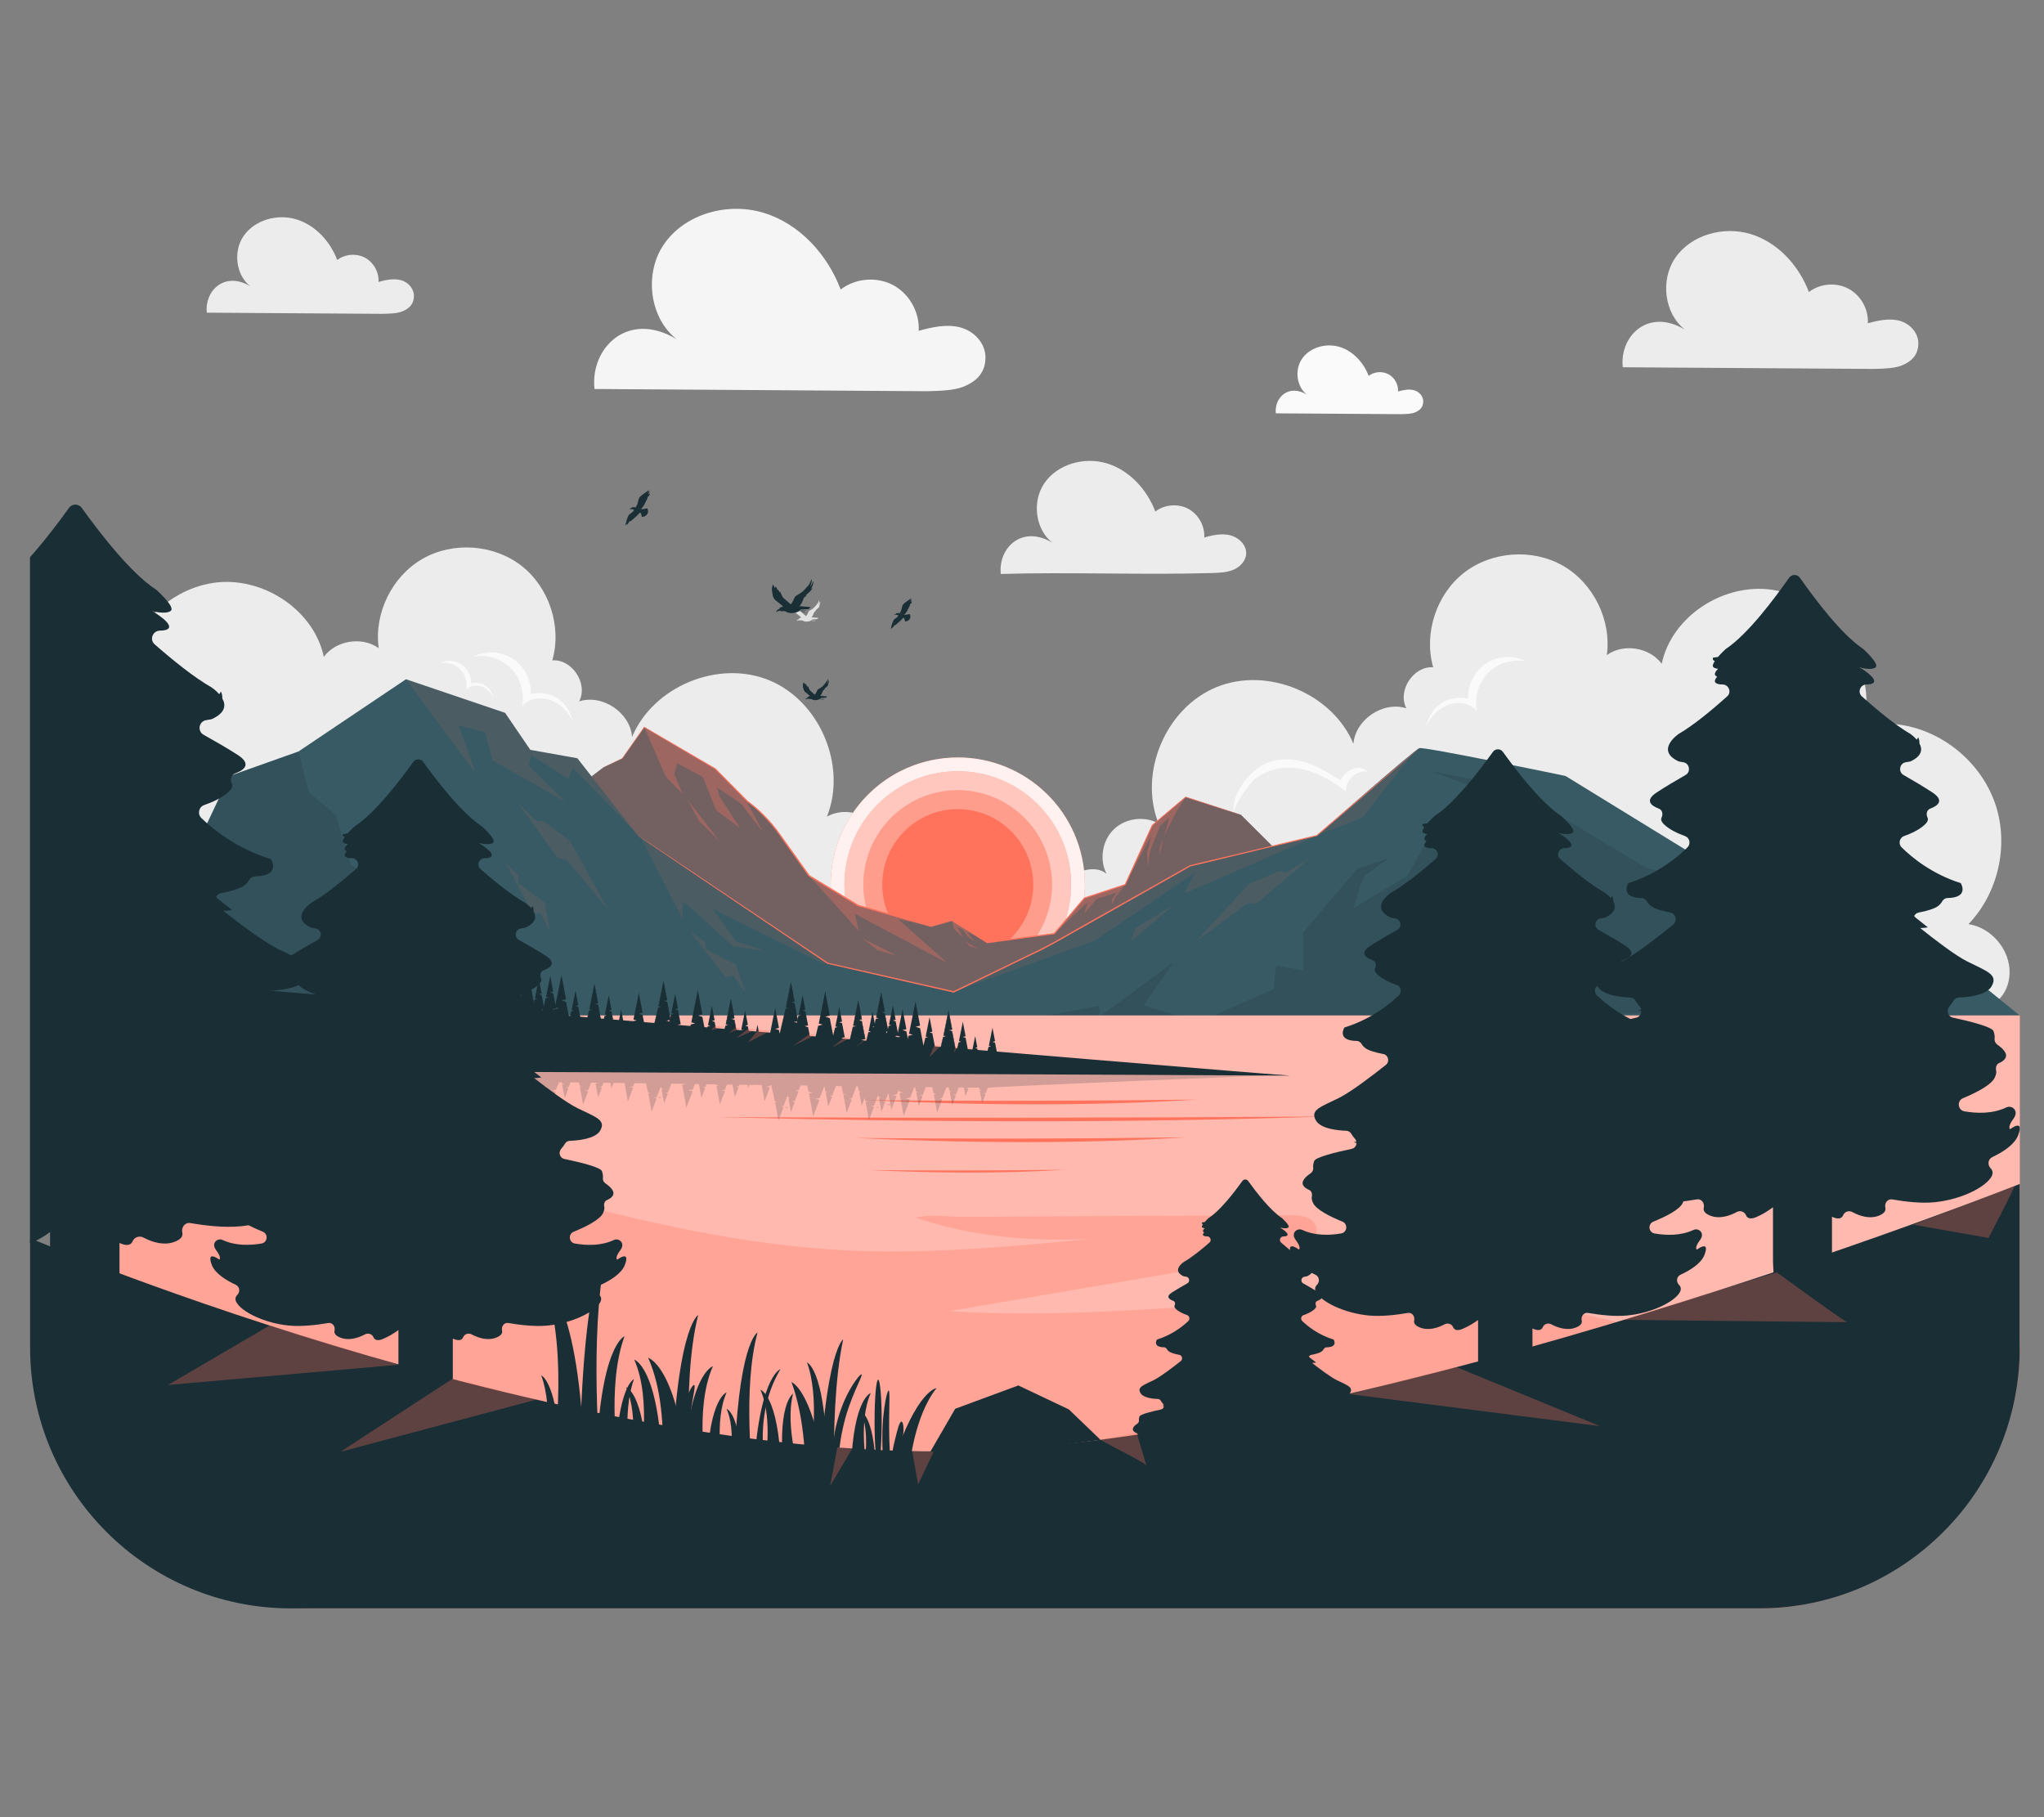 <?xml version="1.0" encoding="UTF-8"?>
<svg id="Layer_2" data-name="Layer 2" xmlns="http://www.w3.org/2000/svg" viewBox="0 0 540 480">
  <rect x="0" y="0" width="540" height="480" fill="#808080" stroke="none"/>
  <defs>
    <style>
      .cls-1 {
        opacity: .72;
      }

      .cls-2, .cls-3, .cls-4, .cls-5, .cls-6, .cls-7, .cls-8, .cls-9, .cls-10, .cls-11, .cls-12, .cls-13, .cls-14, .cls-15, .cls-16 {
        stroke-width: 0px;
      }

      .cls-2, .cls-3, .cls-4, .cls-6, .cls-15 {
        fill: #ff735d;
      }

      .cls-2, .cls-4 {
        fill-rule: evenodd;
      }

      .cls-2, .cls-15, .cls-16 {
        opacity: .1;
      }

      .cls-17 {
        opacity: .9;
      }

      .cls-18 {
        opacity: .6;
      }

      .cls-4, .cls-6, .cls-19 {
        opacity: .3;
      }

      .cls-5 {
        fill: #375a64;
      }

      .cls-7 {
        fill: #e1e1e1;
      }

      .cls-8 {
        fill: #ececec;
      }

      .cls-20 {
        opacity: .2;
      }

      .cls-9 {
        opacity: .5;
      }

      .cls-9, .cls-13 {
        fill: #fff;
      }

      .cls-10 {
        fill: #f5f5f5;
      }

      .cls-11 {
        fill: none;
      }

      .cls-12 {
        fill: #1a2e35;
      }

      .cls-14 {
        fill: #fafafa;
      }
    </style>
  </defs>
  <g id="Layer_2-2" data-name="Layer 2">
    <g>
      <g>
        <g>
          <path class="cls-8" d="m520.03,244.12c7.83-8.13,10.72-20.69,7.21-31.42-3.5-10.73-13.24-19.17-24.36-21.12-11.12-1.94-23.14,2.69-30.08,11.6l-11.1,22.82c15.98,11.58,31.96,23.16,47.94,34.74,5.35,3.87,12.84,7.76,17.99,3.62,2.14-1.72,3.2-4.53,3.28-7.28.17-6.17-4.78-12.07-10.88-12.97Z"/>
          <path class="cls-8" d="m267.62,236.24c8.27-2.51,12.19.65,12.19.65,0,0,.25-4.17,4.07-6.04,2.69-1.32,6.17-1.96,8.46-.03-1.96-3.78-1.14-8.8,1.92-11.76,3.06-2.96,8.11-3.62,11.82-1.53-5.36-13.45,1.91-30.55,15.31-36.03,13.4-5.48,30.57,1.63,36.17,14.97.52-6.43,7.84-11.33,13.98-9.38-2.43-4.65,1.86-11.2,7.09-10.83-2.55-8.93.82-19.24,8.13-24.96,7.32-5.71,18.14-6.48,26.19-1.84,8.05,4.63,12.82,14.38,11.55,23.58,4.41-3.16,11.29-2.07,14.5,2.3,2.67-12.63,16.46-21.45,29.23-19.54,12.77,1.91,23.13,13.48,24.66,26.31,1.53,12.82-5.22,25.99-15.94,33.2l-214.04,38.97c-5.37-5.27-2.48-15.84,4.72-18.02Z"/>
          <g class="cls-1">
            <path class="cls-13" d="m326.02,216.06c-.72-1.9,1.72-5.86,4.34-9.07,1.28-1.57,3.11-2.61,5.01-3.33,6.9-2.61,14.47.86,20.26,5.43-.28-2.96,2.71-5.76,5.65-5.28-2.03-2.14-6.07-.45-7.08,2.33-3.81-2.34-8.17-5.05-12.62-5.47-4.45-.42-7.98.63-11.13,3.81-3.15,3.17-5.23,7.07-4.44,11.6"/>
          </g>
          <g class="cls-1">
            <path class="cls-13" d="m392.66,175.21c-3.09,1.99-4.99,5.7-4.8,9.37-2.37-.62-4.99-.2-7.05,1.13-2.06,1.33-3.52,3.55-3.92,5.96.98-2.32,3.32-4.66,5.71-5.46,3.44-1.15,6.12-.13,7.63,1.66-.8-3.56.33-7.5,2.89-10.1,2.56-2.6,6.48-3.79,10.05-3.06-3.26-1.69-7.43-1.5-10.52.49Z"/>
          </g>
        </g>
        <g>
          <path class="cls-8" d="m256.93,234.41c-8.27-2.51-12.19.65-12.19.65,0,0-.25-4.17-4.07-6.04-2.69-1.32-6.17-1.96-8.46-.03,1.96-3.78,1.14-8.8-1.92-11.76-3.06-2.96-8.11-3.62-11.82-1.53,5.36-13.45-1.91-30.55-15.31-36.03-13.4-5.48-30.57,1.63-36.17,14.97-.52-6.43-7.84-11.33-13.98-9.38,2.43-4.65-1.86-11.2-7.09-10.83,2.55-8.93-.82-19.24-8.13-24.96-7.32-5.71-18.14-6.48-26.19-1.84-8.05,4.63-12.82,14.38-11.55,23.58-4.41-3.16-11.29-2.07-14.5,2.3-2.67-12.63-16.46-21.45-29.23-19.54-12.77,1.91-23.13,13.48-24.66,26.31-1.53,12.82,5.22,25.99,15.94,33.2l214.04,38.97c5.37-5.27,2.48-15.84-4.72-18.02Z"/>
          <g class="cls-1">
            <path class="cls-13" d="m135.43,173.97c3.09,1.99,4.99,5.7,4.8,9.37,2.37-.62,4.99-.2,7.05,1.13,2.06,1.33,3.52,3.55,3.92,5.96-.98-2.32-3.32-4.66-5.71-5.46-3.44-1.15-6.12-.13-7.63,1.66.8-3.56-.33-7.5-2.89-10.1-2.56-2.6-6.48-3.79-10.05-3.06,3.26-1.69,7.43-1.5,10.52.49Z"/>
          </g>
          <g class="cls-1">
            <path class="cls-13" d="m121.83,175.42c1.67,1.07,2.69,3.08,2.59,5.06,1.28-.34,2.69-.11,3.8.61s1.9,1.91,2.12,3.22c-.53-1.25-1.79-2.52-3.08-2.95-1.86-.62-3.3-.07-4.12.9.43-1.92-.18-4.05-1.56-5.45s-3.5-2.05-5.43-1.65c1.76-.91,4.01-.81,5.68.27Z"/>
          </g>
        </g>
        <g>
          <path class="cls-7" d="m215.49,163.99s-.07.01-.18.01c-.11,0-.26,0-.42-.01-.17-.01-.31-.03-.42-.04-.11-.01-.17-.03-.17-.03,0,0,.07,0,.18,0,.12,0,.27.02.42.03.16,0,.3.02.42.03.11,0,.17.01.17.02Z"/>
          <path class="cls-7" d="m215.58,163.81s-.07.01-.18.01c-.11,0-.26,0-.42-.01-.17-.01-.31-.03-.42-.04-.11-.01-.17-.03-.17-.03,0,0,.07,0,.18,0,.12,0,.27.02.42.03.16,0,.3.02.42.03.11,0,.17.01.17.02Z"/>
          <path class="cls-7" d="m210.94,163.66s.18-.33.37-.43c.19-.09,1.93-.28,1.93-.28l2.98.27s-.09.31-.56.35c-.47.04-1,.03-1,.03,0,0-.31.36-.82.49s-1.17.19-1.65-.1c-.48-.29-.86.09-1.05-.22-.08-.14-.21-.12-.21-.12Z"/>
          <path class="cls-7" d="m216.7,158.86c-.1.28-.23.56-.37.82-.04.08-.1.17-.19.19.18-.42.27-.88.28-1.34-.05.15-.11.31-.17.45-.05.11-.1.22-.16.33-.16.28-.38.51-.59.75-.17.18-.32.37-.52.52-.39.31-.42.28-.85.57-.13.09-.39.22-.48.35-.05.07-.07.14-.1.22-.23.61-.6,1.16-1.08,1.6l.99.19c.4-.04.76-.27,1.02-.57.26-.3.42-.68.53-1.07.02-.09.05-.19.11-.27.05-.06.13-.1.2-.14.12-.07.21-.18.28-.3-.08.06-.17.09-.26.08.25-.18.48-.37.7-.58.21-.19.41-.41.5-.68-.08.11-.19.2-.31.26.29-.41.45-.9.46-1.4Z"/>
          <path class="cls-7" d="m211.35,163.45s-.04,0-.05.02c-.01.02-.02.04-.01.06,0,.04.04.07.08.08.04,0,.08-.02.09-.06,0-.04-.01-.08-.05-.1-.02,0-.05,0-.08,0"/>
          <path class="cls-7" d="m210.99,163.57s-.25.05-.35.2c-.09.15-.1.28-.08.29,0,0,.04-.08.23-.15.19-.07.39-.11.39-.11l-.19-.23Z"/>
          <g>
            <path class="cls-7" d="m212.9,162.72c-.34-.3-.67-.59-1.01-.89-.12-.1-.23-.21-.32-.33-.19-.26-.25-.6-.43-.87-.02.08-.04.15-.06.23-.05-.19-.14-.38-.24-.55-.02.09-.04.18-.06.26-.06-.27-.18-.53-.34-.76-.08.1-.13.23-.12.36-.09-.24-.2-.47-.32-.69-.24.61-.14,1.29.03,1.93.03.12.07.25.13.36.07.12.18.22.28.31.46.39,1,.71,1.36,1.2l1.49-.07c-.07-.03-.34-.44-.38-.48Z"/>
            <path class="cls-7" d="m213.3,163.2h-.01s.01,0,.01,0Z"/>
          </g>
          <path class="cls-7" d="m215.02,161.88c.02-.09.05-.19.11-.27.05-.06.13-.1.2-.14.12-.07.21-.18.28-.3-.08.06-.17.09-.26.08.25-.18.48-.37.7-.58.21-.19.41-.41.5-.68-.08.11-.19.2-.31.26.29-.41.45-.9.46-1.4-.1.28-.23.56-.37.82-.04.08-.1.17-.19.19.18-.42.27-.88.28-1.34-.05.15-.11.31-.17.45-.05.11-.1.22-.16.33-.16.28-.38.51-.59.75-.17.18-.34.36-.52.52l.86-.42-.44.54.48-.23s-.79.67-.91,1.01c-.13.33-.01.57-.01.57l.05-.18Z"/>
          <path class="cls-7" d="m211.57,161.5c-.19-.26-.25-.6-.43-.87-.02.08-.04.15-.06.23-.05-.19-.14-.38-.24-.55-.02.09-.04.18-.06.26-.06-.27-.18-.53-.34-.76-.08.1-.13.23-.12.36-.09-.24-.2-.47-.32-.69-.24.61-.14,1.29.03,1.93.03.12.07.25.13.36l.04-.52s.02-.68.21-.42c.19.27.56.7.56.7l-.08-.47s.26.4.43.45c.16.05.26-.01.26-.01Z"/>
          <path class="cls-7" d="m213.62,161.59s0,0,0,0c0,0,0,0,0,0,0,0,0,.01,0,.03,0,.02-.02.06-.04.1-.04.08-.09.21-.17.35-.07.15-.16.32-.27.51-.05.1-.11.19-.18.29-.03.05-.07.1-.12.14-.04.02-.07.02-.1.03-.03,0-.06.01-.09.02-.5.08-.95.11-1.28.16-.08,0-.14.06-.19.1-.05.04-.08.09-.11.12-.06.07-.08.12-.08.12,0,0,0-.01.02-.03.01-.02.03-.05.06-.09.03-.04.06-.08.11-.13.05-.05.11-.1.2-.11.33-.06.78-.1,1.28-.17.03,0,.06-.01.09-.02.03,0,.06-.01.08-.02.04-.04.08-.09.11-.13.07-.1.13-.19.18-.29.11-.19.2-.36.28-.51.07-.14.13-.26.18-.35.02-.04.04-.07.05-.09,0,0,0-.02.01-.02,0,0,0,0,0,0,0,0,0,0,0,0Z"/>
          <path class="cls-7" d="m215.41,160.67s0,.01-.01.03c0,.02-.02.05-.05.08-.04.07-.12.16-.23.25-.11.09-.25.19-.42.28-.08.05-.17.1-.25.16-.08.06-.15.14-.21.23-.12.18-.19.38-.26.56-.07.18-.15.33-.24.45-.08.12-.16.21-.22.26-.03.03-.05.05-.07.06-.02.01-.02.02-.03.02,0,0,.03-.03.08-.09.05-.06.13-.15.21-.27.08-.12.16-.27.23-.45.07-.17.14-.38.26-.56.06-.09.14-.17.22-.24.08-.06.17-.11.25-.16.17-.09.31-.18.42-.27.11-.09.19-.18.24-.24.05-.06.07-.1.07-.1Z"/>
          <path class="cls-7" d="m213.42,163.86s-.08.05-.18.03c-.1-.02-.17-.07-.16-.08,0-.01.08.03.17.04.09.01.17,0,.17.01Z"/>
          <path class="cls-7" d="m213.81,163.8s-.13.07-.3.05c-.17-.01-.3-.09-.29-.1,0-.01.13.05.29.06.16.01.3-.02.3-.01Z"/>
          <path class="cls-7" d="m214.89,163.95c-.16-.01-.3-.02-.42-.03-.11,0-.18-.01-.18,0,0,0,.07.02.17.03.11.01.26.03.42.04s.31.01.42.01c.11,0,.18,0,.18-.01,0,0-.07-.01-.17-.02-.12,0-.27-.02-.42-.03Z"/>
        </g>
        <path class="cls-8" d="m325.07,141.4c-2.27-.58-4.66-.06-6.92.57.19-3.06-1.55-6.15-4.26-7.59-2.71-1.43-6.24-1.13-8.67.74-2.2-5.81-6.81-10.89-12.76-12.71-5.94-1.82-13.11.13-16.59,5.28-3.26,4.81-2.36,12.15,2.15,15.66-8.08-4.84-14.36,1.44-13.62,8.26,18.32-.54,37.55.29,55.87-.25,1.88-.06,3.81-.12,5.55-.85,1.74-.73,3.26-2.27,3.4-4.15.17-2.33-1.89-4.37-4.16-4.95Z"/>
        <path class="cls-8" d="m501.79,84.71c-2.73-.7-5.61-.07-8.33.68.23-3.69-1.87-7.41-5.13-9.14-3.26-1.73-7.52-1.37-10.44.89-2.65-7-8.21-13.12-15.37-15.31-7.16-2.19-15.79.16-19.99,6.36-3.93,5.8-2.84,14.64,2.59,18.87-9.73-5.83-17.3,1.74-16.4,9.95l66.29.44c2.27-.07,5.42-.08,7.51-.95,2.09-.88,4.29-2.44,4.28-5.82,0-2.82-2.28-5.26-5.01-5.96Z"/>
        <path class="cls-10" d="m253.72,86.48c-3.61-.93-7.42-.09-11.02.9.3-4.88-2.47-9.81-6.78-12.09-4.32-2.29-9.95-1.81-13.82,1.18-3.51-9.26-10.86-17.35-20.33-20.25-9.47-2.9-20.89.21-26.44,8.41-5.19,7.67-3.76,19.36,3.43,24.96-12.87-7.71-22.89,2.3-21.7,13.16l87.69.59c3-.09,7.17-.1,9.94-1.26,2.77-1.16,5.67-3.23,5.66-7.69-.01-3.73-3.01-6.96-6.62-7.89Z"/>
        <path class="cls-8" d="m105.84,73.99c-1.91-.49-3.93-.05-5.84.48.16-2.58-1.31-5.19-3.59-6.41-2.29-1.21-5.27-.96-7.32.62-1.86-4.91-5.75-9.19-10.77-10.73-5.02-1.54-11.06.11-14.01,4.45-2.75,4.06-1.99,10.26,1.82,13.22-6.82-4.09-12.12,1.22-11.49,6.97l46.45.31c1.59-.05,3.8-.06,5.26-.67,1.46-.61,3.01-1.71,3-4.08,0-1.98-1.6-3.69-3.51-4.18Z"/>
        <path class="cls-14" d="m373.5,103.06c-1.36-.35-2.8-.03-4.15.34.11-1.84-.93-3.7-2.56-4.56-1.63-.86-3.75-.68-5.21.44-1.32-3.49-4.09-6.54-7.66-7.64-3.57-1.09-7.87.08-9.97,3.17-1.96,2.89-1.42,7.3,1.29,9.41-4.85-2.91-8.63.87-8.18,4.96l33.06.22c1.13-.03,2.7-.04,3.75-.48s2.14-1.22,2.13-2.9c0-1.41-1.14-2.62-2.5-2.97Z"/>
        <path class="cls-8" d="m31.45,184.31c0,45.24,1.31,81.85,1.31,81.85l488.08-.76-45.27-55.49-74.84,11.61-115.52,19.71-20.8,7-55.36-11.17L31.45,184.31Z"/>
        <g>
          <g>
            <circle class="cls-3" cx="253.03" cy="233.67" r="33.57" transform="translate(-33.33 42.29) rotate(-8.97)"/>
            <g class="cls-17">
              <circle class="cls-13" cx="253.03" cy="233.67" r="33.57" transform="translate(-33.33 42.29) rotate(-8.97)"/>
            </g>
          </g>
          <g>
            <circle class="cls-3" cx="253.03" cy="233.67" r="29.94"/>
            <g class="cls-18">
              <circle class="cls-13" cx="253.03" cy="233.67" r="29.94"/>
            </g>
          </g>
          <g>
            <circle class="cls-3" cx="253.03" cy="233.67" r="24.91" transform="translate(1.77 469.23) rotate(-85.88)"/>
            <g class="cls-19">
              <circle class="cls-13" cx="253.03" cy="233.67" r="24.91" transform="translate(1.77 469.23) rotate(-85.88)"/>
            </g>
          </g>
          <circle class="cls-3" cx="253.03" cy="233.67" r="19.95"/>
        </g>
        <g>
          <path class="cls-5" d="m379.12,256.03l-3.86-7.06-11.3-1.96-14.61-8.24-7.72-9.81-13.78-13.73-14.61-4.71-8.82,7.45-7.17,15.69-10.75,3.53-7.99,9.41-17.64,2.35-9.37-5.88-5.51,1.57-19.29-5.49-12.95-7.85-8.54-11.96s-3.31-4.51-7.72-7.65l-8.54-8.63-18.74-10.98-5.79,8.24-4.96,2.35-27.29,20.79-23.7,5.1h-15.71s-22.95,34.83-23.78,35.23h325.87l-15.71-7.77Z"/>
          <path class="cls-6" d="m379.12,256.03l-3.86-7.06-11.3-1.96-14.61-8.24-7.72-9.81-13.78-13.73-14.61-4.71-8.82,7.45-7.17,15.69-10.75,3.53-7.99,9.41-17.64,2.35-9.37-5.88-5.51,1.57-19.29-5.49-12.95-7.85-8.54-11.96s-3.31-4.51-7.72-7.65l-8.54-8.63-18.74-10.98-5.79,8.24-4.96,2.35-27.29,20.79-23.7,5.1h-15.71s-22.95,34.83-23.78,35.23h325.87l-15.71-7.77Z"/>
          <path class="cls-5" d="m32.67,262c1.78-1.33,27.97-57.03,27.97-57.03l18.2-6.46,28.41-19.09,26.19,8.88,6.66,9.77,12.43,2.22,15.98,20.42,50.17,33.74,33.3,7.55,24.73-11.99,37.74-21.31,33.43-7.99s25.75-22.64,27.08-23.09c1.33-.44,38.63,7.35,38.63,7.35l32.85,20.18,46.62,10.21,40.53,32.87-279.12,2.24-224.02-1.81,2.22-6.66Z"/>
          <polygon class="cls-16" points="78.85 198.51 81.54 209.26 88.7 215.23 92.74 228.57 105.42 235.11 111.11 254.94 145.45 269.59 30.46 268.66 32.5 262.52 44.38 239.09 60.64 204.97 78.85 198.51"/>
          <path class="cls-15" d="m252,262l37.32-13.61,26.31-17.81-2.71,5.42s36.06-15.55,34.98-15.29c-1.08.26-33.43,7.99-33.43,7.99l-37.74,21.31-24.73,11.99h0Z"/>
          <polygon class="cls-15" points="347.89 220.71 360.01 215.86 373.49 198.7 357.95 211.92 347.89 220.71"/>
          <path class="cls-3" d="m159.45,202.68s.1-.06.31-.17c.22-.11.53-.26.94-.46.84-.41,2.08-1,3.68-1.78l-.02.02c1.44-2.06,3.38-4.86,5.76-8.26l.05-.07.08.05c5.06,2.95,11.4,6.65,18.77,10.95h.02s.01.02.01.02c2.66,2.68,5.53,5.57,8.56,8.62l-.02-.02c1.59,1.14,3.1,2.47,4.53,3.95,1.42,1.48,2.82,3.07,4.03,4.85,2.49,3.48,5.09,7.11,7.76,10.85l-.05-.05c4.14,2.5,8.49,5.14,12.96,7.84l-.05-.02c4.98,1.42,10.2,2.9,15.52,4.42,1.26.36,2.52.72,3.77,1.07h-.1c1.85-.53,3.69-1.05,5.51-1.57l.08-.02.07.04c3.18,2,6.3,3.96,9.37,5.89l-.12-.03c6.1-.81,12-1.59,17.64-2.34l-.11.06c2.77-3.25,5.44-6.39,8-9.41l.03-.04h.04c3.77-1.25,7.35-2.42,10.75-3.53l-.09.08c2.65-5.79,5.06-11.04,7.19-15.68v-.03s.03-.02.03-.02c3.39-2.85,6.31-5.31,8.84-7.43l.04-.03.05.02c4.68,1.53,8.33,2.72,10.81,3.53,1.23.41,2.17.72,2.81.93.31.11.54.19.71.24.16.06.24.09.24.09,0,0-.08-.02-.25-.07-.17-.05-.41-.12-.72-.22-.65-.2-1.59-.5-2.83-.88-2.49-.79-6.14-1.95-10.84-3.45l.09-.02c-2.52,2.14-5.43,4.61-8.8,7.47l.03-.04c-2.11,4.65-4.51,9.91-7.14,15.7l-.03.06-.06.02c-3.41,1.12-6.98,2.3-10.75,3.54l.07-.05c-2.56,3.02-5.22,6.16-7.99,9.42l-.04.05h-.07c-5.64.77-11.54,1.55-17.64,2.37h-.07s-.06-.03-.06-.03c-3.07-1.92-6.19-3.89-9.37-5.88l.15.02c-1.82.52-3.66,1.04-5.51,1.57h-.05s-.05,0-.05,0c-1.25-.36-2.51-.71-3.77-1.07-5.32-1.51-10.54-3-15.52-4.42h-.02s-.02-.02-.02-.02c-4.46-2.7-8.81-5.34-12.95-7.85l-.03-.02-.02-.03c-2.67-3.74-5.25-7.37-7.74-10.86-1.2-1.77-2.57-3.35-3.99-4.82-1.42-1.46-2.91-2.79-4.48-3.92h-.01s0-.02,0-.02c-3.02-3.05-5.88-5.96-8.53-8.64l.03.02c-7.35-4.33-13.67-8.05-18.72-11.02l.13-.03c-2.4,3.39-4.37,6.17-5.82,8.22h0s-.01.02-.01.02c-1.62.75-2.86,1.33-3.71,1.73-.41.19-.73.33-.95.44-.21.1-.33.14-.33.14Z"/>
          <polygon class="cls-6" points="213.74 231.31 226.89 245.91 225.81 241.35 250.29 254.37 237.33 242.84 245.99 244.65 226.7 239.16 213.74 231.31"/>
          <path class="cls-6" d="m278.52,246.61c.37-.44,8.93-8.39,8.93-8.39l-1.05,3.13,3.35-3.92,5.32-1.71-1.25,1.71-.07,1.51.85-1.84,2.66-3.44-10.75,3.53-7.99,9.41Z"/>
          <polyline class="cls-6" points="251.51 243.08 252 245.34 254.46 247.72 252.98 244.98 254.14 245.4 255.75 247.44 257.6 248.63 256.09 247 255.75 246.05 260.88 248.96 251.68 243.08"/>
          <polygon class="cls-6" points="254.98 248.66 256.19 249.94 258.35 250.6 254.98 248.66"/>
          <path class="cls-4" d="m227.39,247.64c.31,0,4.51,3.39,4.51,3.39l5.03,1.39-9.55-4.77Z"/>
          <path class="cls-4" d="m170.19,192.08l5.76,13.16,4.37,4.42-2.18-5.15.78-2.91,6.74,3.63,3.55,8.83,6.3,4.66-5.48-8.46-.58-2.2s6.86,4.41,6.86,4.78,5.15,6.74,5.15,6.74l-4.48-8.39-8.05-8.13-18.74-10.98Z"/>
          <path class="cls-4" d="m298.05,231.93c.08-.18,6.17-11.22,6.17-11.22l-1.23,4.6.25,3.45s.49-3.37.58-3.82c.08-.45,2.71-6.87,2.71-6.87l2.47-2.22-1.4,4.85,3.21-6.33,2.45-3.86-8.82,7.45-6.37,13.95Z"/>
          <path class="cls-4" d="m307.25,221.96c-.15.06-.93,2.18-.93,2.18l.17,1.42.76-3.61Z"/>
          <polygon class="cls-4" points="181.59 211.2 184.69 216.87 190.01 222.09 181.59 211.2"/>
          <path class="cls-2" d="m310.06,239.09c-.43.14-10.1,6.08-10.1,6.08l-1.18,3.49,11.29-9.57Z"/>
          <path class="cls-3" d="m168.53,220.71s.08.05.24.15c.17.11.4.26.7.45.62.41,1.53,1.01,2.71,1.79,2.38,1.59,5.84,3.9,10.24,6.84,8.81,5.91,21.36,14.32,36.36,24.38l-.06-.02c10.14,2.29,21.39,4.84,33.3,7.53h-.12c6.7-3.24,13.65-6.61,20.76-10.06,3.88-1.75,7.48-3.93,11.09-5.95,3.6-2.03,7.15-4.03,10.63-6,6.96-3.92,13.64-7.7,19.98-11.27h.02s.02-.02.02-.02c12.53-2.98,23.82-5.67,33.44-7.95l-.06.03c8.38-7.11,15.16-12.86,19.86-16.85,2.34-1.98,4.17-3.51,5.41-4.57.62-.51,1.09-.91,1.41-1.18.32-.26.49-.39.49-.39,0,0-.15.15-.46.42-.32.28-.78.68-1.39,1.21-1.23,1.06-3.04,2.62-5.36,4.62-4.68,4.01-11.43,9.79-19.78,16.94l-.02.02h-.03c-9.61,2.32-20.9,5.03-33.42,8.03l.04-.02c-6.33,3.58-13.02,7.36-19.97,11.29-3.48,1.97-7.02,3.97-10.63,6-3.61,2.02-7.21,4.2-11.1,5.95-7.12,3.45-14.07,6.82-20.78,10.07l-.06.03h-.06c-11.91-2.72-23.15-5.28-33.29-7.58h-.03s-.03-.02-.03-.02c-14.97-10.1-27.49-18.55-36.29-24.49-4.38-2.97-7.83-5.31-10.19-6.91-1.17-.8-2.07-1.41-2.68-1.83-.3-.21-.52-.36-.68-.48-.15-.11-.23-.17-.23-.17Z"/>
          <polygon class="cls-15" points="217.61 254.6 188.42 240.14 194.43 248.66 202.41 251.21 193.65 249.98 182.17 239.47 180.32 238.17 180.32 242.84 169.34 221.26 218.7 254.45 217.61 254.6"/>
          <path class="cls-15" d="m107.26,179.42s18.12,24.74,18.21,24.46c.09-.28-4.33-12.23-4.33-12.23l7.01,1.72,1.94,7.47,19.46,11.06-9.87-9.59.65-2.86,9.77,6.32,1.29-2.91s16.4,16.89,16.16,16.59-15-19.17-15-19.17l-12.43-2.22-6.66-9.77s-26.61-8.91-26.19-8.88Z"/>
          <path class="cls-15" d="m143.5,216.87c.97.75,7.05,5.22,7.05,5.22l10.04,18.05-10.97-13.08-2.17-.32-10.88-14.91,5.14,5.04h1.79Z"/>
          <path class="cls-15" d="m338.03,230.05c-1.12.5-8.08,3.42-8.08,3.42l-13.99,15.19,13.73-10.14,2.18.2,14.07-11.95-6.18,3.7-1.74-.42Z"/>
          <path class="cls-15" d="m136.87,233.19c.97.75,7.05,5.22,7.05,5.22l1.46,7.82-2.61-5.15-1.95.33-7.27-13.48,3.44,3.31-.12,1.95Z"/>
          <path class="cls-15" d="m186.5,250.74c1.08.58,7.81,4,7.81,4l2.72,7.48-3.42-4.65-1.87.65-9.37-12.11,3.93,2.7.2,1.94Z"/>
          <g>
            <path class="cls-16" d="m319.72,268.68l16.86-7.47s.32-6.12.74-6.13c.42-.01,6.94,1.31,6.94,1.31v-10l14.29-16.92,8.39-2.79s-5.67,4.22-6.35,4.54c-.68.31-2.95,8.65-2.95,8.65l14.29-8.65,5.22-9.53,8.39-4.06h-7.48l9.74-10.37-10.1-3.65,21.95,4.45,35.57,21.4,38.5,6.92,37.78,30.64-191.78,1.66Z"/>
            <path class="cls-5" d="m375.17,233.99c-.42.13-4.27,5.26-4.27,5.26,0,0-.94,4.66-.62,4.45.31-.21,6.14-7.19,6.14-7.19l-1.25-2.52Z"/>
          </g>
          <polygon class="cls-16" points="268.15 269.89 290.42 265.67 290.42 268.57 310.06 254.15 302.08 265.55 310.06 268 327.86 270.01 268.15 269.89"/>
        </g>
        <g>
          <path class="cls-12" d="m217.8,184.73s-.07.01-.18.01-.26,0-.42-.01c-.17-.01-.31-.03-.42-.04-.11-.01-.17-.03-.17-.03,0,0,.07,0,.18,0,.12,0,.27.02.42.03.16,0,.3.02.42.03.11,0,.17.01.17.02Z"/>
          <path class="cls-12" d="m217.89,184.55s-.07.01-.18.01c-.11,0-.26,0-.42-.01-.17-.01-.31-.03-.42-.04-.11-.01-.17-.03-.17-.03,0,0,.07,0,.18,0,.12,0,.27.02.42.03.16,0,.3.02.42.03.11,0,.17.01.17.02Z"/>
          <path class="cls-12" d="m213.25,184.4s.18-.33.37-.43c.19-.09,1.93-.28,1.93-.28l2.98.27s-.09.31-.56.35-1,.03-1,.03c0,0-.31.36-.82.49-.5.14-1.17.19-1.65-.1-.48-.29-.86.09-1.05-.22-.08-.14-.21-.12-.21-.12Z"/>
          <path class="cls-12" d="m219.01,179.6c-.1.28-.23.56-.37.82-.04.08-.1.17-.19.19.18-.42.27-.88.28-1.34-.05.15-.11.31-.17.45-.05.11-.1.22-.16.33-.16.28-.38.51-.59.75-.17.18-.32.37-.52.52-.39.31-.42.28-.85.57-.13.09-.39.22-.48.35-.05.07-.07.14-.1.22-.23.61-.6,1.16-1.08,1.6l.99.19c.4-.04.76-.27,1.02-.57.26-.3.42-.68.53-1.07.02-.09.05-.19.11-.27.05-.06.13-.1.2-.14.12-.07.21-.18.28-.3-.08.06-.17.09-.26.08.25-.18.48-.37.7-.58.21-.19.41-.41.5-.68-.08.11-.19.2-.31.26.29-.41.45-.9.46-1.4Z"/>
          <path class="cls-12" d="m213.66,184.19s-.04,0-.05.02c-.01.02-.02.04-.01.06,0,.04.04.07.08.07.04,0,.08-.02.09-.06,0-.04-.01-.08-.05-.1-.02,0-.05,0-.08,0"/>
          <path class="cls-12" d="m213.3,184.31s-.25.05-.35.2c-.09.15-.1.28-.08.29,0,0,.04-.08.23-.15.19-.07.39-.11.39-.11l-.19-.23Z"/>
          <g>
            <path class="cls-12" d="m215.21,183.46c-.34-.3-.67-.59-1.01-.89-.12-.1-.23-.21-.32-.33-.19-.26-.25-.6-.43-.87-.02.08-.04.15-.06.23-.05-.19-.14-.38-.24-.55l-.06.26c-.06-.27-.18-.53-.34-.76-.08.1-.13.23-.12.36-.09-.24-.2-.47-.32-.69-.24.61-.14,1.29.03,1.93.03.12.07.25.13.36.07.12.18.22.28.31.46.39,1,.71,1.36,1.2l1.49-.07c-.07-.03-.34-.44-.38-.48Z"/>
            <path class="cls-12" d="m215.61,183.94h-.01s.01,0,.01,0Z"/>
          </g>
          <path class="cls-12" d="m217.33,182.62c.02-.09.05-.19.11-.27.05-.06.13-.1.2-.14.12-.07.21-.18.28-.3-.08.06-.17.09-.26.08.25-.18.48-.37.7-.58.21-.19.41-.41.5-.68-.08.11-.19.2-.31.26.29-.41.45-.9.46-1.4-.1.28-.23.56-.37.82-.04.08-.1.17-.19.19.18-.42.27-.88.28-1.34-.05.15-.11.31-.17.45-.05.11-.1.22-.16.33-.16.28-.38.51-.59.75-.17.18-.34.36-.52.52l.86-.42-.44.54.48-.23s-.79.67-.91,1.01c-.13.33-.01.57-.01.57l.05-.18Z"/>
          <path class="cls-12" d="m213.88,182.24c-.19-.26-.25-.6-.43-.87-.02.08-.04.15-.06.23-.05-.19-.14-.38-.24-.55l-.06.26c-.06-.27-.18-.53-.34-.76-.08.1-.13.23-.12.36-.09-.24-.2-.47-.32-.69-.24.61-.14,1.29.03,1.93.03.12.07.25.13.36l.04-.52s.02-.68.21-.42.56.7.56.7l-.08-.47s.26.4.43.45c.16.05.26-.01.26-.01Z"/>
          <path class="cls-12" d="m215.93,182.33s0,0,0,0c0,0,0,0,0,0,0,0,0,.01,0,.03,0,.02-.02.06-.04.1-.04.08-.09.21-.17.35-.07.15-.16.32-.27.51-.05.1-.11.19-.18.29-.03.05-.07.1-.12.14-.04.02-.07.02-.1.03-.03,0-.06.01-.09.02-.5.08-.95.11-1.28.16-.08,0-.14.06-.19.1-.05.04-.08.09-.11.12-.06.07-.08.12-.08.12,0,0,0-.01.01-.03.01-.02.03-.05.06-.09.03-.04.06-.08.11-.13.05-.05.11-.1.2-.11.33-.06.78-.1,1.28-.17.03,0,.06-.01.09-.02.03,0,.06-.01.08-.02.04-.04.08-.09.11-.13.07-.1.13-.19.18-.29.11-.19.2-.36.28-.51.07-.14.13-.26.18-.35.02-.04.04-.07.05-.09,0,0,0-.02.01-.02,0,0,0,0,0,0,0,0,0,0,0,0Z"/>
          <path class="cls-12" d="m217.72,181.42s0,.01-.01.03c0,.02-.02.05-.05.08-.04.07-.12.16-.23.25-.11.09-.25.19-.42.28-.08.05-.17.1-.25.16-.08.06-.15.14-.21.23-.12.18-.19.38-.26.56-.07.18-.16.33-.24.45-.08.12-.16.21-.22.26-.03.03-.05.05-.07.06-.02.01-.02.02-.03.02,0,0,.03-.03.08-.09.05-.06.13-.15.21-.27.08-.12.16-.27.23-.45.07-.17.14-.38.26-.56.06-.09.14-.17.22-.24.08-.06.17-.11.25-.16.17-.09.31-.18.42-.27.11-.09.19-.18.24-.24.05-.06.07-.1.07-.1Z"/>
          <path class="cls-12" d="m215.73,184.6s-.08.05-.18.03c-.1-.02-.17-.07-.16-.08,0-.01.08.03.17.04.09.01.17,0,.17.01Z"/>
          <path class="cls-12" d="m216.12,184.54s-.13.07-.3.05c-.17-.01-.3-.09-.29-.1,0-.01.13.05.29.06.16.01.3-.02.3-.01Z"/>
          <path class="cls-12" d="m217.2,184.69c-.16-.01-.3-.02-.42-.03-.11,0-.17-.01-.18,0,0,0,.07.02.17.03.11.01.26.03.42.04s.31.01.42.01.18,0,.18-.01c0,0-.07-.01-.17-.02-.12,0-.27-.02-.42-.03Z"/>
        </g>
        <g>
          <path class="cls-12" d="m212.95,161.6s-.11.02-.28.02c-.17,0-.41,0-.67-.02-.26-.02-.5-.04-.67-.07-.17-.02-.28-.04-.28-.05,0,0,.11,0,.28,0,.2.01.42.03.67.05.25.01.47.03.67.04.17.01.28.02.28.03Z"/>
          <path class="cls-12" d="m213.11,161.32s-.11.02-.28.02c-.17,0-.41,0-.67-.02-.26-.02-.5-.04-.67-.07-.17-.02-.28-.04-.28-.05,0,0,.11,0,.28,0,.2.01.42.03.67.05.25.01.47.03.67.04.17.01.28.02.28.03Z"/>
          <path class="cls-12" d="m205.71,161.07s.28-.53.59-.68c.31-.15,3.08-.45,3.08-.45l4.74.43s-.15.49-.89.56-1.59.05-1.59.05c0,0-.5.57-1.3.78-.8.22-1.87.31-2.63-.16-.77-.46-1.37.15-1.67-.35-.13-.22-.33-.19-.33-.19Z"/>
          <path class="cls-12" d="m214.89,153.43c-.16.45-.36.89-.6,1.31-.07.13-.16.26-.3.31.28-.67.44-1.4.45-2.13-.08.24-.17.49-.27.72-.07.18-.15.35-.25.52-.25.44-.6.82-.95,1.19-.27.29-.52.59-.82.83-.62.49-.67.45-1.35.91-.21.14-.61.36-.76.56-.07.1-.11.23-.16.35-.37.97-.96,1.85-1.72,2.55l1.57.3c.63-.07,1.21-.43,1.63-.91.41-.48.68-1.08.84-1.7.04-.15.08-.31.18-.42.08-.1.2-.15.31-.22.18-.12.34-.28.45-.47-.12.09-.27.14-.42.13.39-.29.77-.59,1.12-.93.33-.31.65-.65.79-1.08-.13.18-.3.32-.49.42.46-.65.72-1.44.74-2.23Z"/>
          <path class="cls-12" d="m206.37,160.74s-.07,0-.09.03c-.02.02-.03.06-.02.09,0,.06.06.11.13.12.06,0,.13-.04.14-.1.02-.06-.02-.13-.08-.15-.04-.01-.08,0-.13,0"/>
          <path class="cls-12" d="m205.79,160.93s-.4.08-.55.32c-.15.24-.17.45-.13.46,0,0,.06-.13.37-.24.31-.11.61-.18.61-.18l-.3-.36Z"/>
          <g>
            <path class="cls-12" d="m208.84,159.58c-.54-.47-1.07-.94-1.61-1.41-.19-.16-.37-.33-.52-.53-.3-.42-.39-.96-.69-1.38-.03.12-.06.24-.09.36-.09-.31-.22-.61-.38-.88-.03.14-.07.28-.1.42-.1-.43-.28-.84-.54-1.2-.13.16-.2.37-.19.57-.14-.38-.31-.74-.51-1.1-.38.97-.22,2.06.04,3.07.05.2.1.4.21.57.11.19.28.35.45.5.73.63,1.59,1.13,2.17,1.9l2.37-.12c-.11-.05-.54-.71-.6-.77Z"/>
            <path class="cls-12" d="m209.47,160.34h-.02s.02,0,.02,0Z"/>
          </g>
          <path class="cls-12" d="m212.21,158.23c.04-.15.08-.31.18-.42.08-.1.2-.15.31-.22.18-.12.34-.28.45-.47-.12.09-.27.14-.42.13.39-.29.77-.59,1.12-.93.33-.31.65-.65.79-1.08-.13.18-.3.32-.49.42.46-.65.72-1.44.74-2.23-.16.45-.36.89-.6,1.31-.07.13-.16.26-.3.31.28-.67.44-1.4.45-2.13-.08.24-.17.49-.27.72-.07.18-.15.35-.25.52-.25.44-.6.82-.95,1.19-.27.29-.53.57-.82.83l1.37-.66-.7.86.77-.36s-1.26,1.07-1.46,1.6c-.2.53-.02.9-.02.9l.08-.29Z"/>
          <path class="cls-12" d="m206.72,157.64c-.3-.42-.39-.96-.69-1.38-.03.12-.06.24-.09.36-.09-.31-.22-.61-.38-.88-.03.14-.07.28-.1.42-.1-.43-.28-.84-.54-1.2-.13.16-.2.37-.19.57-.14-.38-.31-.74-.51-1.1-.38.97-.22,2.06.04,3.07.05.2.1.4.21.57l.06-.84s.04-1.09.33-.66c.3.43.89,1.12.89,1.12l-.13-.74s.42.64.68.72.41-.02.41-.02Z"/>
          <path class="cls-12" d="m209.98,157.77s0,0,0,0c0,0,0,0,0,0,0,0,0,.02-.01.04-.01.04-.04.09-.07.16-.06.13-.15.33-.27.56-.12.24-.26.52-.43.82-.09.15-.18.31-.29.47-.06.08-.11.16-.19.23-.06.03-.11.04-.15.05-.05,0-.1.02-.15.03-.79.12-1.52.18-2.04.26-.13.01-.22.09-.3.16-.07.07-.13.14-.18.2-.09.12-.13.19-.13.18,0,0,0-.02.02-.05.02-.03.05-.08.09-.15.04-.06.1-.13.17-.21.07-.07.18-.16.31-.18.52-.09,1.24-.16,2.03-.28.05,0,.1-.02.15-.03.05-.01.1-.02.13-.04.07-.06.12-.14.18-.21.11-.15.2-.31.29-.46.17-.3.32-.58.44-.81.12-.23.21-.41.28-.55.03-.06.06-.11.08-.15,0-.01.01-.03.02-.04,0,0,0-.01,0,0,0,0,0,0,0,0Z"/>
          <path class="cls-12" d="m212.83,156.32s0,.02-.02.05c-.01.03-.04.07-.07.13-.07.11-.19.25-.37.4-.18.15-.41.3-.67.45-.13.08-.27.15-.4.25-.13.1-.25.22-.34.36-.19.29-.3.61-.41.88-.11.28-.25.52-.38.71-.13.19-.26.33-.35.42-.05.05-.08.08-.11.1-.03.02-.04.03-.04.03,0,0,.05-.05.13-.15.08-.1.2-.24.33-.43.13-.19.25-.43.36-.71.11-.28.22-.6.41-.9.1-.15.22-.28.35-.38.13-.1.27-.18.41-.25.26-.15.49-.29.67-.44.18-.14.3-.28.38-.38.08-.1.11-.16.12-.16Z"/>
          <path class="cls-12" d="m209.66,161.39s-.12.07-.29.05c-.17-.02-.27-.12-.26-.13.01-.02.12.04.27.06.15.02.27,0,.28.02Z"/>
          <path class="cls-12" d="m210.29,161.29s-.2.11-.48.09c-.28-.02-.47-.14-.46-.16,0-.02.21.07.47.09.26.02.47-.04.48-.02Z"/>
          <path class="cls-12" d="m212,161.53c-.25-.02-.47-.03-.67-.05-.17-.01-.28-.02-.28,0,0,0,.1.03.28.05.17.02.41.05.67.07s.5.02.67.02c.17,0,.28,0,.28-.02,0,0-.11-.02-.28-.03-.2-.01-.42-.03-.67-.04Z"/>
        </g>
        <g>
          <path class="cls-12" d="m166.78,134.24s-.14,0-.22.01c-.13.03-.21.12-.3.22.04,0,.08,0,.11,0,.17-.02.28-.02.45-.02.01-.06,0-.15-.05-.21"/>
          <path class="cls-12" d="m169.29,134.85c-.52-.08-1.03-.21-1.52-.38-.34.32-.56.75-.94,1.02-.17.12-.37.2-.53.34-.22.19-.33.47-.43.75-.26.74-.48,1.5-.66,2.28l.52-.68-.02.41.71-1.16.07.37s1.2-1.05,1.64-1.45c.45-.39.84-.87.84-.87l.31-.62Z"/>
          <path class="cls-12" d="m167.89,134.06s.27-.32.48-.87c.21-.55.28-1.7.92-2.16.64-.46,2.23-1.59,2.23-1.59l-.66.93.8-.64s-.23.52-.68.91l.65-.3s-.08.7-.37.74c-.04,0-.23.26-.23.26l.07.17s-.77,1.63-.97,1.96c-.2.33-.72.97-.72.97l-1.51-.38Z"/>
          <path class="cls-12" d="m166.75,134.29s.04-.31.5-.32c.47-.02.68.05.68.05,0,0,1.33.35,1.52.46.19.11,1.54-.22,1.54-.22,0,0,.61,1.07-.19,1.78s-1.25.44-1.25.44c0,0-.07-.84-.41-1.05,0,0-.6,0-.88-.15-.28-.14-.81-.63-.92-.7s-.41-.03-.52-.11c-.11-.08-.08-.18-.08-.18Z"/>
          <circle class="cls-12" cx="167.06" cy="134.22" r=".09"/>
          <path class="cls-12" d="m171.1,131.51l-.07-.17s.19-.26.23-.26c.29-.05.37-.74.37-.74l-.65.3c.45-.39.68-.91.68-.91l-.8.64.66-.93s-1.59,1.12-2.23,1.59l1.02-.33-.19.48.81-.35s-.17.24-.08.48c.09.25.25.19.25.19Z"/>
          <path class="cls-12" d="m166.5,137.79l-.07-.37-.71,1.16.02-.41-.52.68c.17-.77.39-1.53.66-2.28v.69s.38-.29.38-.29v.5l.35-.32-.1.64Z"/>
          <path class="cls-12" d="m170.28,135.72s-.05-.03-.14-.07c-.09-.04-.22-.07-.36-.14-.28-.13-.46-.3-.45-.31,0-.01.2.14.47.27.13.06.27.1.36.15.09.05.13.1.13.1Z"/>
          <path class="cls-12" d="m170.46,135.42s-.24-.02-.52-.13c-.28-.11-.48-.24-.47-.25,0-.01.21.1.49.21.27.11.5.16.5.17Z"/>
          <path class="cls-12" d="m169.2,135.38s-.02.01-.07.03c-.05.02-.12.04-.21.06-.09.02-.2.03-.32.01-.12-.01-.25-.08-.37-.15-.24-.14-.43-.3-.56-.43-.07-.06-.11-.12-.15-.16-.03-.04-.05-.06-.05-.06,0,0,.08.08.22.2.13.12.33.28.56.42.12.07.23.13.35.15.11.02.22,0,.31,0,.18-.03.28-.06.29-.06Z"/>
          <path class="cls-12" d="m170.23,130.93s-.03.04-.1.11c-.07.07-.16.17-.28.29-.12.12-.26.26-.41.42-.07.08-.14.18-.16.29-.02.12-.01.24,0,.37.01.26,0,.51-.06.73-.05.22-.13.41-.22.55-.09.14-.19.24-.26.31-.04.03-.06.05-.09.07-.02.01-.03.02-.03.02,0,0,.18-.12.35-.41.09-.14.16-.33.21-.54.05-.22.07-.46.05-.71,0-.13-.02-.26,0-.38.02-.13.1-.23.17-.31.16-.16.3-.3.42-.42.12-.11.21-.21.29-.28.07-.06.11-.1.11-.1Z"/>
          <path class="cls-12" d="m170.99,131.72s-.02.02-.06.05c-.04.03-.1.06-.17.11-.15.08-.36.19-.6.27-.25.08-.48.12-.65.14-.08,0-.15.01-.2.01-.05,0-.07,0-.07,0,0,0,.1-.02.27-.04.17-.02.39-.07.64-.15.24-.08.45-.17.6-.25.15-.08.24-.13.24-.12Z"/>
          <path class="cls-12" d="m171.02,131.06s0,.03-.04.07c-.03.04-.08.09-.16.14-.08.05-.17.09-.28.14-.11.05-.22.1-.35.15-.25.1-.48.18-.65.23-.17.06-.27.09-.27.08s.1-.05.26-.11c.18-.07.4-.15.64-.25.12-.05.24-.1.35-.14.11-.05.2-.09.28-.13.15-.08.21-.18.22-.18Z"/>
          <path class="cls-12" d="m170.42,132.56s-.04.06-.15.1c-.1.04-.25.07-.41.11-.16.04-.31.07-.42.07-.11,0-.18-.04-.17-.04,0,0,.07.02.17.01.11,0,.25-.05.41-.08.16-.04.31-.06.41-.1.1-.03.15-.08.16-.07Z"/>
          <path class="cls-12" d="m166.1,137.17s0-.04.03-.11c.03-.07.07-.16.14-.27.07-.11.18-.22.31-.33.14-.1.31-.18.49-.26.18-.08.34-.16.48-.26.14-.1.25-.2.33-.3.17-.19.23-.34.24-.33,0,0-.01.04-.05.1-.03.06-.09.15-.17.25-.08.1-.19.21-.33.31-.14.1-.31.19-.49.27-.18.08-.35.16-.48.26-.14.1-.24.21-.31.31-.15.21-.19.36-.2.36Z"/>
          <path class="cls-12" d="m166.81,137.36s.06-.21.07-.47c.01-.26-.05-.47-.03-.48.01,0,.09.21.08.48,0,.27-.1.48-.11.47Z"/>
          <path class="cls-12" d="m167.36,136.92s0-.16-.02-.35c-.01-.19-.04-.35-.03-.35.01,0,.06.15.07.35.01.2-.02.35-.03.35Z"/>
          <path class="cls-12" d="m167.81,136.55s-.03-.16-.07-.34c-.04-.19-.08-.34-.07-.34.01,0,.08.14.11.33.04.19.03.35.02.35Z"/>
          <path class="cls-12" d="m168.32,135.78s-.07-.03-.13-.08c-.06-.06-.11-.11-.1-.12,0,0,.07.03.13.08.06.06.11.11.1.12Z"/>
          <path class="cls-12" d="m169.54,134.19s-.15-.08-.31-.2c-.16-.12-.29-.23-.28-.24,0-.01.15.08.31.2.16.12.29.23.28.24Z"/>
          <path class="cls-12" d="m170.13,133.43s-.22.11-.51.12c-.15,0-.28-.01-.37-.02-.09,0-.15,0-.15-.01,0,0,.06-.02.15-.02.1,0,.23,0,.37,0,.29,0,.51-.09.51-.07Z"/>
        </g>
        <g>
          <path class="cls-12" d="m236.69,162.17s-.12,0-.19.01c-.11.02-.18.1-.26.19.03,0,.06,0,.1,0,.14-.01.25-.02.39-.01.01-.05,0-.13-.04-.18"/>
          <path class="cls-12" d="m238.86,162.7c-.45-.07-.88-.18-1.31-.32-.29.27-.48.65-.81.88-.15.1-.32.17-.46.29-.19.16-.28.41-.37.64-.23.64-.42,1.3-.57,1.96l.45-.59-.02.35.61-1,.06.32s1.03-.91,1.41-1.24c.38-.34.72-.75.72-.75l.27-.53Z"/>
          <path class="cls-12" d="m237.65,162.02s.23-.28.41-.75c.18-.48.24-1.46.79-1.86.55-.4,1.92-1.37,1.92-1.37l-.57.8.69-.55s-.2.45-.58.78l.56-.26s-.07.6-.32.64c-.03,0-.19.23-.19.23l.06.14s-.66,1.41-.84,1.69-.62.84-.62.84l-1.3-.32Z"/>
          <path class="cls-12" d="m236.67,162.22s.03-.27.43-.28c.4-.01.58.04.58.04,0,0,1.15.3,1.31.4.16.09,1.33-.19,1.33-.19,0,0,.53.92-.16,1.53s-1.08.38-1.08.38c0,0-.06-.72-.35-.91,0,0-.51,0-.76-.12-.24-.12-.7-.55-.79-.6s-.35-.02-.45-.09c-.09-.07-.07-.16-.07-.16Z"/>
          <path class="cls-12" d="m237.01,162.16s-.04.08-.08.08-.08-.04-.08-.08.04-.08.08-.08.08.04.08.08Z"/>
          <path class="cls-12" d="m240.41,159.82l-.06-.14s.16-.22.19-.23c.25-.04.32-.64.32-.64l-.56.26c.38-.34.58-.78.58-.78l-.69.55.57-.8s-1.37.97-1.92,1.37l.88-.28-.16.42.7-.3s-.14.2-.07.42c.08.21.21.16.21.16Z"/>
          <path class="cls-12" d="m236.45,165.23l-.06-.32-.61,1,.02-.35-.45.59c.15-.66.34-1.32.57-1.96v.6s.33-.25.33-.25v.43l.3-.28-.09.55Z"/>
          <path class="cls-12" d="m239.71,163.44s-.04-.03-.12-.06c-.08-.03-.19-.06-.31-.12-.24-.11-.4-.26-.39-.26,0,0,.17.12.41.23.12.05.23.09.31.13.08.04.11.08.11.09Z"/>
          <path class="cls-12" d="m239.86,163.19s-.21-.02-.44-.11c-.24-.09-.41-.21-.4-.22,0-.01.18.09.42.18.23.09.43.14.43.15Z"/>
          <path class="cls-12" d="m238.78,163.15s-.02.01-.06.03c-.04.01-.1.03-.18.05-.08.02-.17.03-.28.01-.11-.01-.21-.07-.31-.13-.21-.12-.37-.26-.49-.37-.06-.05-.1-.1-.13-.13-.03-.03-.04-.05-.04-.06,0,0,.07.07.19.17.12.1.28.24.49.36.1.06.2.11.3.13.1.02.19,0,.27,0,.15-.03.24-.05.25-.05Z"/>
          <path class="cls-12" d="m239.67,159.33s-.03.04-.08.09c-.06.06-.14.15-.24.25-.1.1-.23.22-.36.36-.06.07-.12.15-.14.25-.02.1-.01.21,0,.32.01.22,0,.44-.05.63-.04.19-.12.35-.19.47-.08.12-.16.21-.22.26-.03.03-.06.05-.07.06-.02.01-.03.02-.03.02,0,0,.15-.11.3-.35.07-.12.14-.28.18-.47.04-.19.06-.4.04-.62,0-.11-.01-.22,0-.33.02-.11.08-.2.15-.27.13-.14.26-.26.36-.36.1-.1.18-.18.25-.24.06-.06.09-.09.09-.08Z"/>
          <path class="cls-12" d="m240.32,160s-.02.02-.05.04c-.03.02-.08.06-.15.09-.13.07-.31.16-.52.23-.21.07-.41.1-.56.12-.07,0-.13.01-.17.01-.04,0-.06,0-.06,0,0,0,.09-.01.23-.03.14-.02.34-.06.55-.13.21-.07.39-.15.52-.22.13-.07.2-.11.21-.11Z"/>
          <path class="cls-12" d="m240.35,159.43s0,.02-.03.06c-.03.03-.07.08-.14.12-.07.04-.15.08-.24.12-.09.04-.19.08-.3.13-.22.08-.41.15-.56.2-.14.05-.23.07-.24.07,0,0,.08-.04.23-.1.15-.06.34-.13.55-.21.11-.04.21-.08.3-.12.09-.04.17-.07.24-.11.13-.07.18-.16.19-.15Z"/>
          <path class="cls-12" d="m239.83,160.72s-.04.05-.13.09c-.09.04-.22.06-.36.09-.14.03-.27.06-.36.06-.1,0-.15-.03-.15-.04,0,0,.06.02.15,0,.09,0,.22-.04.36-.07.14-.03.27-.05.36-.08.09-.03.13-.07.14-.06Z"/>
          <path class="cls-12" d="m236.11,164.69s0-.03.03-.09c.02-.06.06-.14.12-.23.06-.09.15-.19.27-.28.12-.09.27-.16.42-.23.15-.07.3-.14.41-.22.12-.08.21-.17.28-.26.14-.17.2-.29.21-.29,0,0,0,.03-.04.09-.03.05-.08.13-.15.22-.07.09-.16.18-.28.27-.12.09-.27.16-.42.23-.15.07-.3.14-.41.22-.12.08-.21.18-.27.27-.13.18-.16.31-.17.31Z"/>
          <path class="cls-12" d="m236.72,164.86s.05-.18.06-.41c0-.23-.04-.41-.03-.41,0,0,.08.18.07.41,0,.24-.09.41-.1.41Z"/>
          <path class="cls-12" d="m237.19,164.47s0-.14-.02-.3c-.01-.16-.04-.3-.02-.3,0,0,.05.13.06.3.01.17-.01.3-.02.3Z"/>
          <path class="cls-12" d="m237.58,164.16s-.02-.13-.06-.3c-.03-.16-.07-.29-.06-.3,0,0,.07.12.1.29.03.17.03.3.02.3Z"/>
          <path class="cls-12" d="m238.02,163.5s-.06-.02-.11-.07c-.05-.05-.09-.09-.09-.1,0,0,.06.02.11.07.05.05.09.09.09.1Z"/>
          <path class="cls-12" d="m239.07,162.13s-.13-.07-.27-.17c-.14-.1-.25-.19-.24-.2,0,0,.13.07.27.17.14.1.25.19.24.2Z"/>
          <path class="cls-12" d="m239.58,161.47s-.19.09-.44.1c-.13,0-.24-.01-.32-.02-.08,0-.13,0-.13-.01,0,0,.05-.02.13-.02.08,0,.19,0,.32,0,.25,0,.44-.07.44-.06Z"/>
        </g>
        <g>
          <path class="cls-3" d="m13.47,268.23h520.14v87.38c0,38.21-31.02,69.24-69.24,69.24H82.7c-38.21,0-69.24-31.02-69.24-69.24v-87.38h0Z"/>
          <path class="cls-9" d="m13.47,268.23h520.14v85.34c0,39.34-31.94,71.28-71.28,71.28H84.75c-39.34,0-71.28-31.94-71.28-71.28v-85.34h0Z"/>
          <g class="cls-19">
            <path class="cls-3" d="m451.91,366.6c-1.1-8.38-10.18-12.99-18.26-15.48-58.57-18.11-121.82-.84-183-4.78,29.63-5.05,59.25-10.1,88.88-15.15,4.29-.73,9.95-3.98,7.87-7.8-1.18-2.17-4.14-2.43-6.61-2.42-16.58.09-33.16.17-49.73.26-8.19.04-16.37.09-24.56.13-4.09.02-8.19.04-12.28.06-3.71.02-8.87-.78-12.26.23,14.8,5.08,31.53,6.46,47.07,5.54-19.84,1.85-39.81,3.81-59.76,3.3-19.74-.5-39.31-3.65-58.54-7.99-14.3-3.22-28.44-7.1-42.53-11.1-34.62-9.81-69.36-19.43-103.11-31.93-3.69-1.39-7.54-2.75-11.31-4.3v77.61c86.89,28.04,198.72,53.79,251.21,53.79,38.24,0,76.49-2.42,114.42-7.24,18.81-2.39,37.76-5.43,55.29-12.67,8.78-3.63,18.45-10.64,17.22-20.06Z"/>
          </g>
          <path class="cls-3" d="m189.4,295.08c53.6,1.32,107.15,1.65,160.53-.16-53.49.37-107.02.43-160.53.16Z"/>
          <path class="cls-3" d="m228.97,290.61c29.13,1.32,58.22,1.65,87.23-.16-29.07.37-58.16.43-87.23.16Z"/>
          <path class="cls-3" d="m225.97,300.59c29.13,1.32,58.22,1.65,87.23-.16-29.07.37-58.16.43-87.23.16Z"/>
          <path class="cls-3" d="m229.76,309.08c17.27.78,34.52.98,51.72-.1-17.23.22-34.48.25-51.72.1Z"/>
        </g>
        <g class="cls-20">
          <path class="cls-12" d="m339.01,292.5c.09,0,.11,0,.05,0-.01,0-.03,0-.05,0Z"/>
          <path class="cls-12" d="m207.34,292.54c.24.06.5.13.76.19l-.07-.33c-.22.04-.45.09-.7.14Z"/>
          <path class="cls-12" d="m173.78,289.86c.24.06.5.13.76.19l-.07-.33c-.22.04-.45.09-.7.14Z"/>
          <path class="cls-12" d="m134.46,289.85l.1.03s0-.03,0-.05l-.1.02Z"/>
          <polygon class="cls-12" points="140.47 289.29 141.01 289.43 140.97 289.19 140.47 289.29"/>
          <path class="cls-12" d="m231.76,292.37l-.06.2c.11.03.23.06.35.09l-.07-.33c-.08.01-.15.03-.22.04Z"/>
          <polygon class="cls-12" points="144.01 289.68 144 289.59 143.5 289.69 144.45 289.93 144.39 290.12 144.73 290.08 144.7 289.89 144.01 289.68"/>
          <path class="cls-12" d="m99.43,271.46l-85.96-3.22v15.85s45.17.61,92.72,1.26c.22,1.15.53,2.74.9,4.64v.03s.04.01.04.01c.25.08.51.16.77.24-.22.03-.44.05-.67.08h-.06s0,.05,0,.05c.29,1.86.61,3.95.95,6.16l.04.29.09-.28c.09-.26.17-.53.26-.8.41-1.26.81-2.48,1.18-3.62l.02-.05-.06-.02c-.28-.08-.55-.16-.81-.24.29-.05.58-.1.85-.15h.04s0-.04,0-.04c.46-1.39.89-2.68,1.26-3.81l.16.79.79.24-.71.09.76,4.91,1.15-3.53-.82-.25.86-.15,1.14-3.43-1.03-.26,1.07-.2.2-.6c.55,0,1.11.02,1.66.02l.75,3.22,1.31.35-1.18.12,1.26,6.99,1.92-5.02-1.36-.35,1.42-.21,1.4-3.6.39,1.69.79.21-.71.07.76,4.21,1.15-3.02-.82-.21.86-.13,1.14-2.93-1.03-.23,1.07-.17.34-.86c.33,0,.66,0,.99.01.21.94.49,2.17.82,3.61v.02s.04,0,.04,0c.25.07.51.14.77.21-.22.02-.44.05-.67.07h-.06s0,.05,0,.05c.29,1.59.61,3.38.95,5.28l.04.25.09-.24c.09-.23.17-.46.26-.69.41-1.08.81-2.12,1.18-3.1l.02-.04-.06-.02c-.28-.07-.55-.14-.81-.21.29-.04.58-.09.85-.13h.04s0-.03,0-.03c.53-1.37,1.01-2.62,1.42-3.69v-.03s-.04-.01-.04-.01c-.39-.09-.77-.17-1.13-.25.42-.07.82-.14,1.18-.2h.02s0-.02,0-.02c.05-.14.11-.28.16-.41l.56,2.4.79.21-.71.07.76,4.21,1.15-3.02-.82-.21.86-.13.59-1.51c.05.2.09.41.14.63v.02s.03,0,.03,0c.22.06.44.12.67.18-.19.02-.38.04-.58.06h-.05s0,.04,0,.04c.25,1.38.53,2.93.82,4.58l.04.21.08-.21c.08-.2.15-.4.23-.6.36-.93.7-1.84,1.03-2.69v-.04s-.04-.01-.04-.01c-.24-.06-.48-.12-.71-.18.2-.03.39-.06.58-.09l.03.18.08-.2s.03,0,.05,0h.03s0-.03,0-.03c.4-1.04.77-1.99,1.09-2.83l.14.58.68.18-.62.06.66,3.65,1-2.62-.71-.18.74-.11.79-2.02.35,1.51.73.19-.66.07.71,3.92,1.07-2.81-.76-.2.8-.12.81-2.09.5,2.74.44.14-.41.05.48,2.68,1.66-4.35-1.18-.3,1.23-.18.78-1.99c.24,0,.47,0,.71,0l.08.32.68.18-.62.06.66,3.65,1-2.62-.71-.18.74-.11.5-1.27c.74.01,1.48.02,2.23.03.05.24.11.49.17.75v.02s.03,0,.03,0c.22.06.44.12.67.18-.19.02-.38.04-.58.06h-.05s0,.04,0,.04c.25,1.38.53,2.93.82,4.58l.04.22.08-.21c.08-.2.15-.4.23-.6.36-.93.7-1.84,1.03-2.69v-.04s-.04-.01-.04-.01c-.24-.06-.48-.12-.71-.18.26-.04.51-.08.74-.11h.03s0-.03,0-.03c.26-.69.52-1.33.75-1.94.38,0,.76.01,1.14.02h0s.68.19.68.19l-.62.06.66,3.65,1-2.62-.71-.18.74-.11.38-.97c.62,0,1.23.02,1.85.03l.26,1.45.55-1.44c.97.01,1.94.03,2.91.04l.88,4.84,1.37-3.6-.98-.25,1.02-.15.31-.81c1.02.01,2.04.03,3.06.04.16.69.34,1.5.55,2.41v.02s.03,0,.03,0c.22.06.44.12.67.18-.19.02-.38.04-.58.06h-.05s0,.04,0,.04c.25,1.38.53,2.93.82,4.58l.04.22.08-.21c.08-.2.15-.4.23-.6.36-.93.7-1.84,1.03-2.69v-.04s-.04-.01-.04-.01c-.24-.06-.48-.12-.71-.18.26-.04.51-.08.74-.11h.03s0-.03,0-.03c.4-1.04.77-1.99,1.09-2.83l.14.58.68.18-.62.06.66,3.65,1-2.62-.71-.18.74-.11.89-2.29c1.12.02,2.24.03,3.36.05l.52.14-1.02.11,1.1,6.07,1.66-4.35-1.18-.3,1.23-.18.56-1.43c.36,0,.72.01,1.08.02h-.02s.66,3.65.66,3.65l1-2.62-.71-.18.74-.11.28-.71c.86.01,1.72.02,2.57.04.01.06.03.12.04.18v.02s.03,0,.03,0c.22.06.44.12.67.18-.19.02-.38.04-.58.06h-.05s0,.04,0,.04c.25,1.38.53,2.93.82,4.58l.04.22.08-.21c.08-.2.15-.4.23-.6.36-.93.7-1.84,1.03-2.69v-.04s-.04-.01-.04-.01c-.24-.06-.48-.12-.71-.18.26-.04.51-.08.74-.11h.03s0-.03,0-.03c.18-.48.36-.94.53-1.38.49,0,.99.01,1.48.02l.6,3.34,1-2.62-.71-.18.74-.11.16-.4c.72.01,1.45.02,2.17.03l.16.89.34-.88c1.08.01,2.16.03,3.23.04l.77,4.27,1.37-3.6-.98-.25,1.02-.15.09-.24c.08,0,.17,0,.25,0,.04.19.09.42.15.68.19.86.47,2.09.81,3.57v.02s.03,0,.03,0c.22.06.44.12.67.18-.19.02-.38.04-.58.06h-.05s0,.04,0,.04c.25,1.38.53,2.93.82,4.58l.04.21.08-.21c.08-.2.15-.4.23-.6.36-.93.7-1.84,1.03-2.69v-.04s-.04-.01-.04-.01c-.24-.06-.48-.12-.71-.18.26-.04.51-.08.74-.11h.03s0-.03,0-.03c.4-1.04.77-1.99,1.09-2.83l.14.58.68.18-.62.06.66,3.65,1-2.62-.71-.18.74-.11.99-2.55-.89-.2.93-.15.48-1.22c.58,0,1.16.02,1.74.02l.39,1.68,1.13.3-1.02.11,1.1,6.07,1.66-4.35-1.18-.3,1.23-.18,1.22-3.12.34,1.47.68.18-.62.06.66,3.65,1-2.62-.71-.18.74-.11.99-2.53c.48,0,.97.01,1.45.02.14.6.29,1.27.45,2.01v.02s.03,0,.03,0c.22.06.44.12.67.18-.19.02-.38.04-.58.06h-.05s0,.04,0,.04c.25,1.38.53,2.93.82,4.58l.04.22.08-.21c.08-.2.15-.4.23-.6.36-.93.7-1.84,1.03-2.69v-.04s-.04-.01-.04-.01c-.24-.06-.48-.12-.71-.18.26-.04.51-.08.74-.11h.03s0-.03,0-.03c.46-1.19.88-2.27,1.23-3.19.12,0,.24,0,.36,0l.3,1.28.68.18-.62.06.66,3.65.8-2.09c.06.25.12.51.18.78v.02s.03,0,.03,0c.22.06.44.12.67.18-.19.02-.38.04-.58.06h-.05s0,.04,0,.04c.25,1.38.53,2.93.82,4.58l.04.22.08-.21c.08-.2.15-.4.23-.6.36-.93.7-1.84,1.03-2.69v-.04s-.04-.01-.04-.01c-.24-.06-.48-.12-.71-.18.26-.04.51-.08.74-.11h.03s0-.03,0-.03c.4-1.04.77-1.99,1.09-2.83l.14.58.68.18-.62.06.66,3.65,1-2.62-.71-.18.74-.11.8-2.05.54,2.96.2.06-.19.02.25,1.37,1.37-3.6-.98-.25,1.02-.15.51-1.31.12.52,1.13.3-1.02.11,1.1,6.07,1.66-4.35-1.18-.3,1.23-.18,1.11-2.85c.06,0,.12,0,.17,0l.27,1.18.68.18-.62.06.66,3.65,1-2.62-.71-.18.74-.11.83-2.13c.57,0,1.13.02,1.7.02.11.49.23,1.03.36,1.6v.02s.03,0,.03,0c.22.06.44.12.67.18-.19.02-.38.04-.58.06h-.05s0,.04,0,.04c.25,1.38.53,2.93.82,4.58l.04.22.08-.21c.08-.2.15-.4.23-.6.36-.93.7-1.84,1.03-2.69v-.04s-.04-.01-.04-.01c-.24-.06-.48-.12-.71-.18.26-.04.51-.08.74-.11h.03s0-.03,0-.03c.39-1.02.76-1.96,1.08-2.79.2,0,.41,0,.61,0l.2.87.68.18-.62.06.66,3.65,1-2.62-.71-.18.74-.11.71-1.82c.46,0,.91.01,1.37.02l.42,2.31.77-2.03-.55-.14.57-.09v-.04c.95.01,1.88.03,2.8.04l.12.51.63.17-.57.06.61,3.4.93-2.44-.66-.17.69-.1.54-1.39c.83-.29,77.14-3.48,78.88-3.39-4.94-.34-240.6-12.66-240.6-12.66Zm10.57,15.56c.28-.05.55-.11.8-.16l.08.38c-.3-.08-.6-.15-.88-.22Z"/>
          <path class="cls-12" d="m228.07,293.3l.37.11c-.01-.06-.02-.11-.03-.17l-.34.06Z"/>
          <polygon class="cls-12" points="234.99 291.65 234.14 291.81 234.74 291.96 234.74 291.94 235.39 291.86 235.38 291.77 234.99 291.65"/>
        </g>
        <g>
          <g>
            <path class="cls-12" d="m89.1,282.92s255.47,1.2,251.91,1.2S13.47,256.83,13.47,256.83v26.1h75.63Z"/>
            <g>
              <polygon class="cls-12" points="160.83 262.92 161.56 266.75 160.83 266.93 161.56 267.17 162.29 270.89 161.38 271.07 162.29 271.39 162.77 273.83 158.41 273.83 159.71 268.37 160.41 268.19 159.8 268.03 160.83 262.92"/>
              <polygon class="cls-12" points="168.77 262.28 169.77 267.54 168.77 267.79 169.77 268.12 170.77 273.23 169.52 273.49 170.77 273.92 171.44 277.27 165.44 277.27 167.23 269.78 168.19 269.52 167.35 269.31 168.77 262.28"/>
              <polygon class="cls-12" points="164.09 266.7 164.66 269.67 164.09 269.81 164.66 269.99 165.22 272.87 164.52 273.02 165.22 273.26 165.6 275.15 162.22 275.15 163.23 270.93 163.77 270.78 163.3 270.66 164.09 266.7"/>
              <polygon class="cls-12" points="152.04 261.7 152.77 265.53 152.04 265.72 152.77 265.95 153.5 269.67 152.59 269.86 153.5 270.17 153.98 272.61 149.62 272.61 150.92 267.16 151.62 266.97 151.01 266.82 152.04 261.7"/>
              <polygon class="cls-12" points="142.36 258.58 143.09 262.41 142.36 262.59 143.09 262.83 143.81 266.55 142.9 266.73 143.81 267.05 144.3 269.49 139.93 269.49 141.24 264.03 141.93 263.85 141.33 263.69 142.36 258.58"/>
              <polyline class="cls-12" points="144.3 275.71 146.47 266.64 147.63 266.33 146.62 266.07 148.33 257.57 149.54 263.94 148.33 264.24 149.54 264.63 150.75 270.82 149.24 271.13 150.75 271.65 151.56 275.71"/>
              <g>
                <polyline class="cls-12" points="154.01 273.83 155.65 266.98 156.52 266.75 155.76 266.55 157.06 260.13 157.97 264.94 157.06 265.17 157.97 265.47 158.88 270.14 157.74 270.37 158.88 270.76 159.49 273.83"/>
                <path class="cls-12" d="m159.49,273.83s0-.02-.02-.05c0-.04-.02-.09-.04-.15-.03-.14-.07-.34-.13-.6-.11-.53-.27-1.29-.47-2.25l.02.03c-.35-.12-.73-.25-1.14-.39l-.14-.05.15-.03c.36-.07.74-.15,1.14-.23l-.04.05c-.27-1.35-.58-2.93-.92-4.67l.04.04c-.29-.09-.6-.19-.91-.29l-.19-.06.19-.05c.29-.07.6-.15.91-.23l-.04.07c-.24-1.24-.49-2.57-.75-3.93-.06-.29-.11-.58-.17-.87h.12c-.47,2.31-.91,4.48-1.3,6.42l-.04-.06c.26.07.51.13.76.2l.19.05-.19.05c-.3.08-.59.15-.88.23l.04-.04c-.5,2.06-.92,3.77-1.21,4.97-.15.59-.26,1.06-.34,1.38-.04.15-.07.27-.09.36-.02.08-.03.12-.04.12,0,0,0-.04.02-.13.02-.09.05-.21.08-.37.07-.33.18-.79.32-1.39.28-1.2.68-2.91,1.17-4.98v-.03s.04,0,.04,0c.28-.08.58-.15.87-.23v.1c-.25-.06-.5-.13-.76-.2h-.05s0-.06,0-.06c.39-1.94.82-4.11,1.29-6.42l.06-.3.06.3c.05.29.11.58.17.87.26,1.37.51,2.69.75,3.93v.05s-.04.01-.04.01c-.32.08-.63.16-.91.23v-.11c.32.1.63.2.92.3h.03s0,.04,0,.04c.34,1.74.64,3.33.9,4.68v.04s-.04,0-.04,0c-.4.08-.78.15-1.14.23v-.08c.42.14.8.28,1.15.4h.02s0,.03,0,.03c.18.96.33,1.73.43,2.26.05.26.08.46.11.6.01.06.02.11.03.15,0,.03,0,.05,0,.05Z"/>
              </g>
              <g>
                <polyline class="cls-12" points="136.23 269.08 137.87 262.23 138.74 262 137.98 261.81 139.27 255.39 140.19 260.19 139.27 260.42 140.19 260.72 141.1 265.39 139.96 265.62 141.1 266.02 141.71 269.08"/>
                <path class="cls-12" d="m141.71,269.08s0-.02-.02-.05c0-.04-.02-.09-.04-.15-.03-.14-.07-.34-.13-.6-.11-.53-.27-1.29-.47-2.25l.02.03c-.35-.12-.73-.25-1.14-.39l-.14-.05.15-.03c.36-.07.74-.15,1.14-.23l-.04.05c-.27-1.35-.58-2.93-.92-4.67l.04.04c-.29-.09-.6-.19-.91-.29l-.19-.06.19-.05c.29-.07.6-.15.91-.23l-.04.07c-.24-1.24-.49-2.57-.75-3.93-.06-.29-.11-.58-.17-.87h.12c-.47,2.31-.91,4.48-1.3,6.42l-.04-.06c.26.07.51.13.76.2l.19.05-.19.05c-.3.08-.59.15-.88.23l.04-.04c-.5,2.06-.92,3.77-1.21,4.97-.15.59-.26,1.06-.34,1.38-.04.15-.07.27-.09.36-.02.08-.03.12-.04.12,0,0,0-.04.02-.13.02-.09.05-.21.08-.37.07-.33.18-.79.32-1.39.28-1.2.68-2.91,1.17-4.98v-.03s.04,0,.04,0c.28-.08.58-.15.87-.23v.1c-.25-.06-.5-.13-.76-.2h-.05s0-.06,0-.06c.39-1.94.82-4.11,1.29-6.42l.06-.3.06.3c.05.29.11.58.17.87.26,1.37.51,2.69.75,3.93v.05s-.04.01-.04.01c-.32.08-.63.16-.91.23v-.11c.32.1.63.2.92.3h.03s0,.04,0,.04c.34,1.74.64,3.33.9,4.68v.04s-.04,0-.04,0c-.4.08-.78.15-1.14.23v-.08c.42.14.8.28,1.14.4h.02s0,.03,0,.03c.18.96.33,1.73.43,2.26.05.26.08.46.11.6.01.06.02.11.03.15,0,.03,0,.05,0,.05Z"/>
              </g>
            </g>
            <g>
              <polygon class="cls-12" points="196.86 266.89 197.58 270.72 196.86 270.9 197.58 271.14 198.31 274.86 197.4 275.04 198.31 275.36 198.8 277.8 194.43 277.8 195.74 272.34 196.43 272.16 195.83 272 196.86 266.89"/>
              <polygon class="cls-12" points="204.79 266.25 205.79 271.51 204.79 271.76 205.79 272.09 206.79 277.21 205.54 277.46 206.79 277.89 207.46 281.24 201.46 281.24 203.25 273.75 204.21 273.49 203.38 273.28 204.79 266.25"/>
              <polygon class="cls-12" points="200.12 270.68 200.68 273.64 200.12 273.78 200.68 273.96 201.25 276.85 200.54 276.99 201.25 277.23 201.62 279.12 198.24 279.12 199.25 274.9 199.79 274.76 199.32 274.63 200.12 270.68"/>
              <polygon class="cls-12" points="188.07 265.67 188.8 269.5 188.07 269.69 188.8 269.92 189.52 273.65 188.61 273.83 189.52 274.14 190.01 276.58 185.64 276.58 186.95 271.13 187.64 270.95 187.04 270.79 188.07 265.67"/>
              <polygon class="cls-12" points="178.38 262.55 179.11 266.38 178.38 266.56 179.11 266.8 179.84 270.52 178.93 270.7 179.84 271.02 180.32 273.46 175.96 273.46 177.26 268 177.96 267.82 177.35 267.66 178.38 262.55"/>
              <polyline class="cls-12" points="180.32 279.68 182.49 270.61 183.65 270.31 182.64 270.04 184.36 261.54 185.56 267.91 184.36 268.21 185.56 268.61 186.77 274.8 185.26 275.1 186.77 275.62 187.58 279.68"/>
              <g>
                <polyline class="cls-12" points="190.04 277.8 191.67 270.95 192.55 270.72 191.79 270.52 193.08 264.11 193.99 268.91 193.08 269.14 193.99 269.44 194.91 274.11 193.77 274.34 194.91 274.74 195.52 277.8"/>
                <path class="cls-12" d="m195.52,277.8s0-.02-.02-.05c0-.04-.02-.09-.04-.15-.03-.14-.07-.34-.13-.6-.11-.53-.27-1.29-.46-2.25l.02.03c-.35-.12-.73-.25-1.14-.39l-.14-.05.15-.03c.36-.07.74-.15,1.14-.23l-.04.05c-.27-1.35-.58-2.93-.92-4.67l.04.04c-.29-.09-.6-.19-.91-.29l-.19-.06.19-.05c.29-.07.6-.15.91-.23l-.04.07c-.24-1.24-.49-2.57-.75-3.93-.06-.29-.11-.58-.17-.87h.12c-.47,2.31-.91,4.48-1.3,6.42l-.04-.06c.26.07.51.13.76.2l.19.05-.19.05c-.3.08-.59.15-.88.23l.04-.04c-.5,2.06-.92,3.77-1.21,4.97-.15.59-.26,1.06-.34,1.38-.04.15-.07.27-.09.36-.02.08-.03.12-.04.12,0,0,0-.04.02-.13.02-.09.05-.21.08-.37.07-.33.18-.79.32-1.39.28-1.2.68-2.91,1.17-4.98v-.03s.04,0,.04,0c.28-.08.58-.15.87-.23v.1c-.25-.06-.5-.13-.76-.2h-.05s0-.06,0-.06c.39-1.94.82-4.11,1.29-6.42l.06-.3.06.3c.05.29.11.58.17.87.26,1.37.51,2.69.75,3.93v.05s-.04.01-.04.01c-.32.08-.63.16-.91.23v-.11c.32.1.63.2.92.3h.03s0,.04,0,.04c.34,1.74.64,3.33.9,4.68v.04s-.04,0-.04,0c-.4.08-.78.15-1.14.23v-.08c.42.14.8.28,1.15.4h.02s0,.03,0,.03c.18.96.33,1.73.43,2.26.05.26.08.46.11.6.01.06.02.11.03.15,0,.03,0,.05,0,.05Z"/>
              </g>
              <g>
                <polyline class="cls-12" points="172.25 273.05 173.89 266.2 174.77 265.97 174.01 265.78 175.3 259.36 176.21 264.16 175.3 264.39 176.21 264.69 177.13 269.36 175.98 269.59 177.13 269.99 177.73 273.05"/>
                <path class="cls-12" d="m177.73,273.05s0-.02-.02-.05c0-.04-.02-.09-.04-.15-.03-.14-.07-.34-.13-.6-.11-.53-.27-1.29-.46-2.25l.02.03c-.35-.12-.73-.25-1.14-.39l-.14-.05.15-.03c.36-.07.74-.15,1.14-.23l-.04.05c-.27-1.35-.58-2.93-.92-4.67l.04.04c-.29-.09-.6-.19-.91-.29l-.19-.06.19-.05c.29-.07.6-.15.91-.23l-.04.07c-.24-1.24-.49-2.57-.75-3.93-.06-.29-.11-.58-.17-.87h.12c-.47,2.31-.91,4.48-1.3,6.42l-.04-.06c.26.07.51.13.76.2l.19.05-.19.05c-.3.08-.59.15-.88.23l.04-.04c-.5,2.06-.92,3.77-1.21,4.97-.15.59-.26,1.06-.34,1.38-.04.15-.07.27-.09.36-.02.08-.03.12-.04.12,0,0,0-.04.02-.13.02-.09.05-.21.08-.37.07-.33.18-.79.32-1.39.28-1.2.68-2.91,1.17-4.98v-.03s.04,0,.04,0c.28-.08.58-.15.87-.23v.1c-.25-.06-.5-.13-.76-.2h-.05s0-.06,0-.06c.39-1.94.82-4.11,1.29-6.42l.06-.3.06.3c.05.29.11.58.17.87.26,1.37.51,2.69.75,3.93v.05s-.04.01-.04.01c-.32.08-.63.16-.91.23v-.11c.32.1.63.2.92.3h.03s0,.04,0,.04c.34,1.74.64,3.33.9,4.68v.04s-.04,0-.04,0c-.4.08-.78.15-1.14.23v-.08c.42.14.8.28,1.14.4h.02s0,.03,0,.03c.18.96.33,1.73.43,2.26.05.26.08.46.11.6.01.06.02.11.03.15,0,.03,0,.05,0,.05Z"/>
              </g>
            </g>
            <g>
              <polygon class="cls-12" points="230.52 267.23 231.24 271.06 230.52 271.24 231.24 271.48 231.97 275.2 231.06 275.38 231.97 275.7 232.46 278.14 228.09 278.14 229.4 272.68 230.09 272.5 229.49 272.34 230.52 267.23"/>
              <polygon class="cls-12" points="238.45 266.59 239.45 271.85 238.45 272.1 239.45 272.43 240.45 277.55 239.2 277.8 240.45 278.23 241.12 281.58 235.12 281.58 236.91 274.09 237.87 273.83 237.04 273.62 238.45 266.59"/>
              <polygon class="cls-12" points="233.78 271.01 234.34 273.98 233.78 274.12 234.34 274.3 234.91 277.19 234.2 277.33 234.91 277.57 235.28 279.46 231.9 279.46 232.91 275.24 233.45 275.09 232.98 274.97 233.78 271.01"/>
              <polygon class="cls-12" points="221.73 266.01 222.46 269.84 221.73 270.03 222.46 270.26 223.18 273.99 222.27 274.17 223.18 274.48 223.67 276.92 219.3 276.92 220.61 271.47 221.3 271.28 220.7 271.13 221.73 266.01"/>
              <polygon class="cls-12" points="212.04 262.89 212.77 266.72 212.04 266.9 212.77 267.14 213.5 270.86 212.59 271.04 213.5 271.36 213.98 273.8 209.62 273.8 210.92 268.34 211.62 268.16 211.01 268 212.04 262.89"/>
              <polyline class="cls-12" points="213.98 280.02 216.15 270.95 217.31 270.65 216.3 270.38 218.02 261.88 219.22 268.25 218.02 268.55 219.22 268.95 220.43 275.14 218.92 275.44 220.43 275.96 221.24 280.02"/>
              <g>
                <polyline class="cls-12" points="223.7 278.14 225.33 271.29 226.21 271.06 225.45 270.86 226.74 264.44 227.65 269.25 226.74 269.48 227.65 269.78 228.57 274.45 227.43 274.68 228.57 275.08 229.18 278.14"/>
                <path class="cls-12" d="m229.18,278.14s0-.02-.02-.05c0-.04-.02-.09-.04-.15-.03-.14-.07-.34-.13-.6-.11-.53-.27-1.29-.46-2.25l.02.03c-.35-.12-.73-.25-1.14-.39l-.14-.05.15-.03c.36-.07.74-.15,1.14-.23l-.04.05c-.27-1.35-.58-2.93-.92-4.67l.04.04c-.29-.09-.6-.19-.91-.3l-.19-.06.19-.05c.29-.07.6-.15.91-.23l-.04.07c-.24-1.24-.49-2.57-.75-3.93-.06-.29-.11-.58-.17-.87h.12c-.47,2.31-.91,4.48-1.3,6.42l-.04-.06c.26.07.51.13.76.2l.19.05-.19.05c-.3.08-.59.15-.88.23l.04-.04c-.5,2.06-.92,3.77-1.21,4.97-.15.59-.26,1.06-.34,1.38-.04.15-.07.27-.09.36-.02.08-.03.12-.04.12,0,0,0-.04.02-.13.02-.09.05-.21.08-.37.07-.33.18-.79.32-1.39.28-1.2.68-2.91,1.17-4.98v-.03s.04,0,.04,0c.28-.08.58-.15.87-.23v.1c-.25-.06-.5-.13-.76-.2h-.05s0-.06,0-.06c.39-1.94.82-4.11,1.29-6.42l.06-.3.06.3c.05.29.11.58.17.87.26,1.37.51,2.69.75,3.93v.05s-.04.01-.04.01c-.32.08-.63.16-.91.23v-.11c.32.1.63.2.92.3h.03s0,.04,0,.04c.34,1.74.64,3.33.9,4.68v.04s-.04,0-.04,0c-.4.08-.78.15-1.14.23v-.08c.42.14.8.28,1.15.4h.02s0,.03,0,.03c.18.96.33,1.73.43,2.26.05.26.08.46.11.6.01.06.02.11.03.15,0,.03,0,.05,0,.05Z"/>
              </g>
              <g>
                <polyline class="cls-12" points="205.91 273.39 207.55 266.54 208.43 266.31 207.67 266.12 208.96 259.7 209.87 264.5 208.96 264.73 209.87 265.03 210.79 269.7 209.64 269.93 210.79 270.33 211.39 273.39"/>
                <path class="cls-12" d="m211.39,273.39s0-.02-.02-.05c0-.04-.02-.09-.04-.15-.03-.14-.07-.34-.13-.6-.11-.53-.27-1.29-.46-2.25l.02.03c-.35-.12-.73-.25-1.14-.39l-.14-.05.15-.03c.36-.07.74-.15,1.14-.23l-.04.05c-.27-1.35-.58-2.93-.92-4.67l.04.04c-.29-.09-.6-.19-.91-.29l-.19-.06.19-.05c.29-.07.6-.15.91-.23l-.04.07c-.24-1.24-.49-2.57-.75-3.93-.06-.29-.11-.58-.17-.87h.12c-.47,2.31-.91,4.48-1.3,6.42l-.04-.06c.26.07.51.13.76.2l.19.05-.19.05c-.3.08-.59.15-.88.23l.04-.04c-.5,2.06-.92,3.77-1.21,4.97-.15.59-.26,1.06-.34,1.38-.04.15-.07.27-.09.36-.02.08-.03.12-.04.12,0,0,0-.04.02-.13.02-.09.05-.21.08-.37.07-.33.18-.79.32-1.39.28-1.2.68-2.91,1.17-4.98v-.03s.04,0,.04,0c.28-.08.58-.15.87-.23v.1c-.25-.06-.5-.13-.76-.2h-.05s0-.06,0-.06c.39-1.94.82-4.11,1.29-6.42l.06-.3.06.3c.05.29.11.58.17.87.26,1.37.51,2.69.75,3.93v.05s-.04.01-.04.01c-.32.08-.63.16-.91.23v-.11c.32.1.63.2.92.3h.03s0,.04,0,.04c.34,1.74.64,3.33.9,4.68v.04s-.04,0-.04,0c-.4.08-.78.15-1.14.23v-.08c.42.14.8.28,1.15.4h.02s0,.03,0,.03c.18.96.33,1.73.43,2.26.05.26.08.46.11.6.01.06.02.11.03.15,0,.03,0,.05,0,.05Z"/>
              </g>
            </g>
            <g>
              <polygon class="cls-12" points="254.37 269.89 255.1 273.72 254.37 273.9 255.1 274.14 255.82 277.86 254.91 278.05 255.82 278.36 256.31 280.8 251.94 280.8 253.25 275.35 253.94 275.16 253.34 275 254.37 269.89"/>
              <polygon class="cls-12" points="262.2 271.47 262.88 275.03 262.2 275.2 262.88 275.42 263.55 278.89 262.71 279.06 263.55 279.36 264 281.63 259.94 281.63 261.15 276.55 261.8 276.38 261.24 276.23 262.2 271.47"/>
              <polygon class="cls-12" points="257.63 273.68 258.19 276.64 257.63 276.78 258.19 276.97 258.76 279.85 258.05 279.99 258.76 280.24 259.13 282.12 255.75 282.12 256.76 277.9 257.3 277.76 256.83 277.64 257.63 273.68"/>
              <polygon class="cls-12" points="245.58 268.68 246.31 272.51 245.58 272.69 246.31 272.93 247.03 276.65 246.12 276.83 247.03 277.15 247.52 279.59 243.15 279.59 244.46 274.13 245.15 273.95 244.55 273.79 245.58 268.68"/>
              <polygon class="cls-12" points="235.89 265.55 236.62 269.38 235.89 269.56 236.62 269.8 237.35 273.52 236.44 273.71 237.35 274.02 237.83 276.46 233.47 276.46 234.77 271.01 235.47 270.82 234.86 270.67 235.89 265.55"/>
              <polyline class="cls-12" points="237.83 282.68 240 273.61 241.16 273.31 240.15 273.05 241.87 264.55 243.08 270.91 241.87 271.22 243.08 271.61 244.28 277.8 242.77 278.1 244.28 278.63 245.09 282.68"/>
              <g>
                <polyline class="cls-12" points="247.55 280.8 249.18 273.95 250.06 273.72 249.3 273.53 250.59 267.11 251.5 271.91 250.59 272.14 251.5 272.44 252.42 277.11 251.28 277.34 252.42 277.74 253.03 280.8"/>
                <path class="cls-12" d="m253.03,280.8s0-.02-.02-.05c0-.04-.02-.09-.04-.15-.03-.14-.07-.34-.13-.6-.11-.53-.27-1.29-.46-2.25l.02.03c-.35-.12-.73-.25-1.14-.39l-.14-.05.15-.03c.36-.07.74-.15,1.14-.23l-.04.05c-.27-1.35-.58-2.93-.92-4.67l.04.04c-.29-.09-.6-.19-.91-.3l-.19-.06.19-.05c.29-.07.6-.15.91-.23l-.04.07c-.24-1.24-.49-2.57-.75-3.93-.06-.29-.11-.58-.17-.87h.12c-.47,2.31-.91,4.48-1.3,6.42l-.04-.06c.26.07.51.13.76.2l.19.05-.19.05c-.3.08-.59.15-.88.23l.04-.04c-.5,2.06-.92,3.77-1.21,4.97-.15.59-.26,1.06-.34,1.38-.04.15-.07.27-.09.36-.02.08-.03.12-.04.12,0,0,0-.04.02-.13.02-.09.05-.21.08-.37.07-.33.18-.79.32-1.39.28-1.2.68-2.91,1.17-4.98v-.03s.04,0,.04,0c.28-.08.58-.15.87-.23v.1c-.25-.06-.5-.13-.76-.2h-.05s0-.06,0-.06c.39-1.94.82-4.11,1.29-6.42l.06-.3.06.3c.05.29.11.58.17.87.26,1.37.51,2.69.75,3.93v.05s-.04.01-.04.01c-.32.08-.63.16-.91.23v-.11c.32.1.63.2.92.3h.03s0,.04,0,.04c.34,1.74.64,3.33.9,4.68v.04s-.04,0-.04,0c-.4.08-.78.15-1.14.23v-.08c.42.14.8.28,1.15.4h.02s0,.03,0,.03c.18.96.33,1.73.43,2.26.05.26.08.46.11.6.01.06.02.11.03.15,0,.03,0,.05,0,.05Z"/>
              </g>
              <g>
                <polyline class="cls-12" points="229.77 276.05 231.4 269.21 232.28 268.98 231.52 268.78 232.81 262.36 233.72 267.17 232.81 267.4 233.72 267.69 234.64 272.37 233.49 272.6 234.64 272.99 235.24 276.05"/>
                <path class="cls-12" d="m235.24,276.05s0-.02-.02-.05c0-.04-.02-.09-.04-.15-.03-.14-.07-.34-.13-.6-.11-.53-.27-1.29-.46-2.25l.02.03c-.35-.12-.73-.25-1.14-.39l-.14-.05.15-.03c.36-.07.74-.15,1.14-.23l-.04.05c-.27-1.35-.58-2.93-.92-4.67l.04.04c-.29-.09-.6-.19-.91-.29l-.19-.06.19-.05c.29-.07.6-.15.91-.23l-.04.07c-.24-1.24-.49-2.57-.75-3.93-.06-.29-.11-.58-.17-.87h.12c-.47,2.31-.91,4.48-1.3,6.42l-.04-.06c.26.07.51.13.76.2l.19.05-.19.05c-.3.08-.59.15-.88.23l.04-.04c-.5,2.06-.92,3.77-1.21,4.97-.15.59-.26,1.06-.34,1.38-.04.15-.07.27-.09.36-.02.08-.03.12-.04.12s0-.04.02-.13c.02-.09.05-.21.08-.37.07-.33.18-.79.32-1.39.28-1.2.68-2.91,1.17-4.98v-.03s.04,0,.04,0c.28-.08.58-.15.87-.23v.1c-.25-.06-.5-.13-.76-.2h-.05s0-.06,0-.06c.39-1.94.82-4.11,1.29-6.42l.06-.3.06.3c.05.29.11.58.17.87.26,1.37.51,2.69.75,3.93v.05s-.04.01-.04.01c-.32.08-.63.16-.91.23v-.11c.32.1.63.2.92.3h.03s0,.04,0,.04c.34,1.74.64,3.33.9,4.68v.04s-.04,0-.04,0c-.4.08-.78.15-1.14.23v-.08c.42.14.8.28,1.14.4h.02s0,.03,0,.03c.18.96.33,1.73.43,2.26.05.26.08.46.11.6.01.06.02.11.03.15,0,.03,0,.05,0,.05Z"/>
              </g>
            </g>
            <g>
              <polygon class="cls-12" points="136.34 256 137.18 260.41 136.34 260.62 137.18 260.89 138.02 265.19 136.97 265.4 138.02 265.76 138.58 268.57 133.55 268.57 135.05 262.28 135.85 262.07 135.15 261.89 136.34 256"/>
              <polygon class="cls-12" points="145.37 257.82 146.15 261.92 145.37 262.12 146.15 262.38 146.93 266.37 145.95 266.57 146.93 266.91 147.45 269.53 142.77 269.53 144.16 263.67 144.91 263.47 144.26 263.3 145.37 257.82"/>
              <polygon class="cls-12" points="140.1 260.36 140.75 263.78 140.1 263.94 140.75 264.15 141.4 267.48 140.59 267.64 141.4 267.92 141.83 270.1 137.94 270.1 139.1 265.23 139.72 265.07 139.18 264.93 140.1 260.36"/>
              <polygon class="cls-12" points="126.21 254.6 127.05 259.01 126.21 259.22 127.05 259.5 127.89 263.79 126.84 264 127.89 264.36 128.45 267.17 123.42 267.17 124.92 260.89 125.72 260.67 125.02 260.49 126.21 254.6"/>
              <polygon class="cls-12" points="112.37 251.69 113.33 256.75 112.37 257 113.33 257.31 114.29 262.24 113.09 262.48 114.29 262.9 114.93 266.12 109.16 266.12 110.88 258.91 111.81 258.66 111 258.45 112.37 251.69"/>
              <polyline class="cls-12" points="117.28 270.74 119.78 260.29 121.12 259.94 119.96 259.64 121.93 249.84 123.33 257.17 121.93 257.53 123.33 257.98 124.72 265.11 122.98 265.46 124.72 266.07 125.65 270.74"/>
              <g>
                <polyline class="cls-12" points="128.48 268.57 130.37 260.68 131.38 260.42 130.5 260.19 131.99 252.79 133.04 258.33 131.99 258.59 133.04 258.94 134.09 264.32 132.78 264.59 134.09 265.04 134.8 268.57"/>
                <path class="cls-12" d="m134.8,268.57s0-.02-.02-.06c-.01-.05-.02-.1-.04-.18-.04-.16-.08-.39-.15-.69-.13-.61-.31-1.49-.54-2.6l.03.03c-.4-.14-.84-.29-1.32-.45l-.16-.06.17-.03c.41-.09.85-.18,1.31-.27l-.04.06c-.31-1.55-.67-3.38-1.07-5.39l.04.05c-.33-.11-.69-.22-1.05-.34l-.22-.07.22-.06c.33-.08.69-.17,1.05-.27l-.05.08c-.27-1.43-.56-2.96-.86-4.53-.06-.34-.13-.67-.19-1h.14c-.54,2.66-1.05,5.17-1.5,7.4l-.04-.07c.3.08.59.15.88.23l.22.06-.22.06c-.35.09-.68.18-1.01.26l.04-.04c-.58,2.38-1.06,4.35-1.39,5.73-.17.68-.3,1.22-.4,1.59-.05.18-.08.32-.11.42-.03.09-.04.14-.04.14,0,0,0-.05.03-.15.02-.1.05-.24.09-.42.09-.38.21-.91.37-1.6.33-1.39.79-3.36,1.35-5.74v-.03s.04,0,.04,0c.33-.09.66-.18,1.01-.27v.12c-.29-.07-.58-.15-.88-.23h-.06s.01-.07.01-.07c.45-2.23.95-4.74,1.48-7.4l.07-.35.07.35c.06.33.13.67.19,1,.3,1.57.59,3.1.86,4.54v.06s-.05.02-.05.02c-.36.09-.72.18-1.05.26v-.13c.37.12.73.24,1.06.34h.04s0,.05,0,.05c.39,2.01.74,3.84,1.04,5.39v.05s-.04,0-.04,0c-.46.09-.9.18-1.32.26v-.09c.48.17.92.32,1.32.46h.02s0,.03,0,.03c.21,1.11.38,1.99.5,2.61.05.3.1.53.13.69.01.07.02.13.03.18,0,.04,0,.06,0,.06Z"/>
              </g>
              <g>
                <polyline class="cls-12" points="104.26 265.58 106.42 256.53 107.58 256.22 106.58 255.96 108.29 247.47 109.5 253.83 108.29 254.13 109.5 254.52 110.7 260.71 109.19 261.01 110.7 261.53 111.51 265.58"/>
                <path class="cls-12" d="m111.51,265.58s0-.02-.02-.07c-.01-.05-.03-.12-.05-.2-.04-.19-.1-.45-.17-.79-.14-.7-.35-1.71-.62-2.98l.03.04c-.46-.16-.97-.33-1.51-.52l-.19-.06.19-.04c.48-.1.98-.2,1.51-.31l-.05.07c-.35-1.78-.77-3.88-1.22-6.18l.05.06c-.38-.12-.79-.26-1.21-.39l-.25-.08.26-.06c.38-.1.79-.2,1.21-.31l-.06.09c-.31-1.64-.65-3.4-.99-5.2-.07-.39-.15-.77-.22-1.15h.16c-.62,3.05-1.2,5.93-1.72,8.49l-.05-.08c.34.09.68.18,1.01.26l.25.07-.25.07c-.4.1-.78.2-1.16.3l.05-.05c-.66,2.73-1.21,4.99-1.6,6.57-.19.78-.35,1.4-.45,1.83-.05.2-.09.36-.12.48-.03.11-.05.16-.05.16s0-.06.03-.17c.03-.12.06-.28.11-.48.1-.43.24-1.05.42-1.83.37-1.59.9-3.85,1.55-6.59v-.04s.05-.01.05-.01c.38-.1.76-.2,1.16-.31v.13c-.33-.08-.66-.17-1.01-.26l-.06-.02v-.07c.53-2.56,1.1-5.44,1.72-8.49l.08-.4.08.4c.07.38.15.77.22,1.15.34,1.81.68,3.56.99,5.21v.07s-.06.02-.06.02c-.42.1-.83.21-1.21.3v-.15c.42.14.84.27,1.21.39h.04s0,.06,0,.06c.44,2.3.85,4.4,1.19,6.19v.06s-.05.01-.05.01c-.53.1-1.03.2-1.51.3v-.1c.55.19,1.06.37,1.51.53h.03s0,.04,0,.04c.24,1.28.44,2.29.57,2.99.06.34.11.6.15.79.01.08.03.15.03.2,0,.05,0,.07,0,.07Z"/>
              </g>
            </g>
          </g>
          <path class="cls-6" d="m246.91,276.04s-1.44,3.14-1.27,3.08c.17-.06,2.96-2.94,2.96-2.94l-1.69-.15Z"/>
          <polygon class="cls-6" points="252.35 276.51 252 278.14 252.95 276.56 252.35 276.51"/>
          <polygon class="cls-6" points="255.61 276.8 255.86 277.25 256.98 276.91 255.61 276.8"/>
          <polygon class="cls-6" points="228.61 274.44 225.58 276.92 228.97 274.47 228.61 274.44"/>
          <polygon class="cls-6" points="223.17 273.96 219.72 276.75 224.63 274.09 223.17 273.96"/>
          <polygon class="cls-6" points="213.85 273.14 209.62 276.22 215.59 273.29 213.85 273.14"/>
          <polygon class="cls-6" points="203.59 272.24 197.58 275.36 200.36 271.96 203.59 272.24"/>
          <path class="cls-6" d="m199.87,271.92c-.15-.01-5.44,2.33-5.44,2.33l3.27-2.52,2.17.19Z"/>
          <path class="cls-6" d="m191.57,271.19c-.03.12-3.74.92-3.74.92l1.17-1.15,2.57.23Z"/>
          <polygon class="cls-6" points="194.44 271.44 192.48 272.87 195.91 271.57 194.44 271.44"/>
        </g>
        <g>
          <g>
            <path class="cls-12" d="m163.04,332.73s-.71-.47.85-2.51c.49-.65.59-1.2.49-1.65-.21-.95-1.32-1.45-2.2-1.03-3.38,1.59-7.26,1.46-10.28.94-1.63-.28-1.85-2.51-.33-3.13,3.22-1.31,7.01-3.18,7.79-5.01.3-.7.37-1.23.28-1.62-.16-.71.07-1.47.74-1.75.66-.27,1.23-.65,1.53-1.18.66-1.15-.85-2.44-1.93-3.18-.47-.32-.77-.87-.7-1.44.05-.44.02-1.05-.26-1.82-.38-1.02-5.67-2.33-9.91-3.21-1.26-.26-1.68-1.78-.81-2.73.41-.44.71-.89.92-1.26.28-.49.78-.79,1.35-.81,2.02-.07,6.64-.47,7.96-2.65,1.7-2.82-1.13-3.61-5.94-5.96-2.91-1.42-7.93-5.19-11.46-7.95.63-.02,1.25-.07,1.87-.17-1.08-.83-2.1-1.63-2.98-2.32-.15-.12-.27-.26-.36-.4.22-.4.6-.72,1.12-.82,1.88-.35,3.96-.9,4.87-1.67.39-.34.63-.61.75-.84.28-.54.78-.93,1.4-.94,5.43-.09,3.24-3.55,3.24-3.55-7.09-2.2-11.96-6.15-14.42-8.53-.87-.84-.54-2.3.6-2.7,1.62-.56,3.68-1.47,5.05-2.73.76-.71.88-1.26.67-1.68-.41-.82-.18-1.82.68-2.14,1.95-.72,3.46-1.96.5-3.86-2.02-1.3-4.65-2.82-7.03-4.15-1.36-.76-.97-2.81.57-3.04.66-.1,1.08-.18,1.08-.18,2.98-1.34,2.97-2.99,2.22-4.31.06-.5-.07-.99-.29-1.45-.09.22-.21.4-.35.57-.73-.84-1.58-1.39-1.58-1.39-3.68-2.08-8.29-5.85-11.79-8.92-1.16-1.02-.39-2.88,1.15-2.86.42,0,.81-.04,1.15-.14,2.55-.78-2.83-3.92-2.83-3.92,0,0,2.69.78,3.82,0,1.13-.78-2.97-4.39-2.97-4.39-5.36-3.49-11.83-11.95-15.45-16.98-.65-.91-1.99-.91-2.64,0-3.62,5.03-10.08,13.5-15.45,16.98,0,0-1.03.9-1.91,1.9l-1.21.16c-.08.29-.05.52.15.66.09.06.18.11.29.15-.45.66-.67,1.25-.29,1.51.29.2.67.3,1.09.33-.78.76-1.18,1.52-.22,1.89-.66.71-.9,1.39.12,1.7.34.11.74.15,1.15.14,1.55-.02,2.32,1.84,1.15,2.86-3.51,3.07-8.11,6.84-11.79,8.92,0,0-5.94,3.92,0,6.59,0,0,.43.08,1.08.18,1.54.23,1.93,2.28.57,3.04-2.38,1.33-5.01,2.85-7.03,4.15-2.97,1.9-1.45,3.14.5,3.86.86.32,1.09,1.32.68,2.14-.21.42-.1.98.66,1.68,1.37,1.26,3.43,2.17,5.05,2.73,1.14.4,1.47,1.86.6,2.7-2.46,2.38-7.34,6.33-14.42,8.53,0,0-2.2,3.46,3.23,3.55.61,0,1.11.4,1.4.94.12.23.35.51.75.84.91.77,2.99,1.32,4.87,1.67,1.37.26,1.79,2.02.7,2.88-3.5,2.78-9.29,7.21-12.5,8.78-4.81,2.35-7.64,3.14-5.94,5.96,1.31,2.19,5.94,2.59,7.96,2.65.56.02,1.06.32,1.35.81.21.37.51.82.92,1.26.22.24.36.53.42.81-.23.05-.45.09-.69.14.24.09.48.16.72.23-.01.71-.47,1.37-1.27,1.54-4.24.89-9.53,2.19-9.91,3.21-.28.76-.31,1.37-.26,1.82.07.57-.23,1.12-.7,1.44-1.08.73-2.6,2.02-1.93,3.18.3.52.88.9,1.53,1.18.67.28.89,1.04.74,1.75-.09.39-.02.91.28,1.62.78,1.83,4.57,3.7,7.79,5.01,1.53.62,1.3,2.85-.33,3.13-3.02.52-6.91.64-10.28-.94-.88-.41-1.99.09-2.2,1.03-.1.45,0,1,.49,1.65,1.56,2.04.85,2.51.85,2.51,0,0-3.54-2.67-1.98,1.41.88,2.3,3.87,4.1,6.32,5.24,1.06.49,1.23,1.84.41,2.68-.48.49-.69,1.13-.21,1.97,1.41,2.51,7.36,5.49,13.87,6.12,3.34.32,7.28-.14,10.32-.67,1.14-.2,1.96.86,1.71,1.99-.15.65.18,1.29,1.41,1.81,2.35.99,4.89.12,6.63-.8.83-.44,1.87-.12,2.24.74.29.67.96,1.1,2.44.49,1.59-.64,3.05-1.57,4.16-2.37v12.81c0,.34.28.62.62.62h13.13c.34,0,.62-.28.62-.62v-10.56c.1.04.19.08.29.12,1.48.6,2.16.18,2.44-.49.37-.86,1.42-1.18,2.24-.74,1.74.92,4.28,1.79,6.63.8,1.23-.52,1.56-1.16,1.41-1.81-.25-1.13.56-2.19,1.71-1.99,3.04.53,6.98.99,10.33.67,6.51-.63,12.45-3.61,13.87-6.12.47-.84.27-1.48-.21-1.97-.82-.83-.66-2.18.41-2.68,2.44-1.13,5.44-2.93,6.32-5.24,1.56-4.08-1.98-1.41-1.98-1.41Z"/>
            <path class="cls-12" d="m531.03,298.26s-.77-.52.92-2.78c.53-.72.64-1.33.53-1.83-.23-1.05-1.43-1.6-2.38-1.15-3.66,1.76-7.86,1.62-11.14,1.05-1.76-.31-2.01-2.78-.35-3.47,3.49-1.45,7.59-3.53,8.44-5.55.33-.78.4-1.36.3-1.79-.17-.78.07-1.63.8-1.94.71-.3,1.33-.72,1.66-1.31.72-1.28-.93-2.71-2.1-3.52-.51-.36-.83-.96-.76-1.59.06-.49.02-1.17-.28-2.01-.41-1.13-6.14-2.58-10.73-3.56-1.36-.29-1.82-1.98-.88-3.02.44-.49.77-.99,1-1.4.3-.54.85-.88,1.46-.9,2.19-.08,7.2-.52,8.62-2.94,1.84-3.13-1.23-4-6.44-6.6-3.15-1.58-8.59-5.75-12.41-8.81.68-.02,1.36-.07,2.03-.18-1.17-.92-2.28-1.8-3.22-2.57-.16-.13-.29-.28-.39-.44.23-.45.65-.8,1.21-.91,2.03-.39,4.29-1,5.27-1.85.43-.37.68-.68.81-.94.31-.6.85-1.03,1.51-1.04,5.88-.09,3.5-3.93,3.5-3.93-7.68-2.44-12.96-6.81-15.62-9.45-.94-.93-.59-2.55.65-2.99,1.75-.62,3.98-1.62,5.47-3.02.83-.78.95-1.39.72-1.86-.45-.91-.2-2.02.73-2.37,2.11-.8,3.75-2.17.54-4.28-2.19-1.44-5.03-3.12-7.61-4.6-1.47-.84-1.05-3.12.62-3.37.71-.11,1.17-.2,1.17-.2,3.23-1.48,3.22-3.32,2.4-4.78.06-.56-.07-1.1-.32-1.61-.1.24-.23.45-.38.63-.79-.93-1.71-1.54-1.71-1.54-3.99-2.31-8.97-6.48-12.77-9.88-1.26-1.13-.42-3.19,1.25-3.16.45,0,.88-.04,1.25-.16,2.76-.87-3.07-4.34-3.07-4.34,0,0,2.91.87,4.14,0,1.23-.87-3.22-4.87-3.22-4.87-5.81-3.86-12.81-13.24-16.73-18.81-.71-1-2.15-1-2.86,0-3.92,5.57-10.92,14.95-16.73,18.81,0,0-1.11,1-2.07,2.11l-1.31.18c-.09.32-.05.58.17.73.09.07.2.12.31.17-.49.73-.72,1.38-.31,1.67.31.22.73.33,1.18.37-.84.84-1.28,1.69-.24,2.09-.71.79-.97,1.54.13,1.89.37.12.8.17,1.25.16,1.67-.02,2.51,2.04,1.25,3.16-3.8,3.4-8.78,7.57-12.77,9.88,0,0-6.44,4.34,0,7.3,0,0,.46.09,1.17.2,1.67.25,2.09,2.53.62,3.37-2.58,1.48-5.42,3.16-7.61,4.6-3.21,2.11-1.58,3.48.54,4.28.93.35,1.18,1.46.73,2.37-.23.47-.11,1.08.72,1.86,1.48,1.4,3.72,2.4,5.47,3.02,1.24.44,1.6,2.06.65,2.99-2.66,2.64-7.95,7.01-15.62,9.45,0,0-2.38,3.83,3.5,3.93.66.01,1.2.44,1.51,1.04.13.25.38.56.81.94.98.86,3.24,1.46,5.27,1.85,1.48.29,1.94,2.23.76,3.19-3.79,3.08-10.07,7.99-13.54,9.72-5.21,2.61-8.28,3.48-6.44,6.6,1.42,2.42,6.43,2.86,8.62,2.94.61.02,1.15.36,1.46.9.23.41.56.91,1,1.4.24.27.39.58.45.9-.24.05-.49.1-.75.16.26.1.52.18.78.26-.02.78-.51,1.52-1.37,1.71-4.59.98-10.32,2.42-10.73,3.56-.31.85-.34,1.52-.28,2.01.07.63-.25,1.24-.76,1.59-1.17.81-2.81,2.24-2.09,3.52.33.58.95,1,1.66,1.31.73.31.97,1.16.8,1.94-.09.43-.03,1.01.3,1.79.85,2.02,4.95,4.1,8.44,5.55,1.66.69,1.41,3.16-.35,3.47-3.28.57-7.48.71-11.14-1.05-.95-.46-2.16.09-2.38,1.15-.11.5,0,1.11.53,1.83,1.69,2.26.92,2.78.92,2.78,0,0-3.83-2.95-2.15,1.56.95,2.55,4.2,4.55,6.84,5.8,1.15.55,1.33,2.04.44,2.96-.52.54-.74,1.25-.23,2.18,1.53,2.78,7.97,6.08,15.02,6.78,3.62.36,7.89-.16,11.18-.74,1.24-.22,2.12.95,1.85,2.21-.16.72.2,1.43,1.53,2.01,2.55,1.1,5.3.13,7.18-.88.9-.49,2.03-.13,2.43.82.31.74,1.04,1.21,2.65.55,1.72-.71,3.3-1.74,4.5-2.63v14.2c0,.38.3,7.51.68,7.51l14.22-6.82c.37,0,.68-.31.68-.69v-11.7c.1.05.21.09.31.14,1.61.67,2.33.2,2.65-.55.4-.95,1.53-1.31,2.43-.82,1.88,1.02,4.63,1.98,7.18.88,1.33-.57,1.69-1.29,1.53-2.01-.28-1.26.61-2.43,1.85-2.21,3.3.58,7.56,1.1,11.18.74,7.05-.7,13.49-4,15.02-6.78.51-.93.29-1.64-.23-2.18-.89-.92-.71-2.42.44-2.96,2.65-1.26,5.89-3.25,6.84-5.8,1.69-4.52-2.15-1.56-2.15-1.56Z"/>
            <path class="cls-12" d="m448.27,330.07s-.71-.47.85-2.51c.49-.65.59-1.2.49-1.65-.21-.95-1.32-1.45-2.2-1.03-3.38,1.59-7.26,1.46-10.28.94-1.63-.28-1.85-2.51-.33-3.13,3.22-1.31,7.01-3.18,7.79-5.01.3-.7.37-1.23.28-1.62-.16-.71.07-1.47.74-1.75.66-.27,1.23-.65,1.53-1.18.66-1.15-.85-2.44-1.93-3.18-.47-.32-.77-.87-.7-1.44.05-.44.02-1.05-.26-1.82-.38-1.02-5.67-2.33-9.91-3.21-1.26-.26-1.68-1.78-.81-2.73.41-.44.71-.89.92-1.26.28-.49.78-.79,1.35-.81,2.02-.07,6.64-.47,7.96-2.65,1.7-2.82-1.13-3.61-5.94-5.96-2.91-1.42-7.93-5.19-11.46-7.95.63-.02,1.25-.07,1.87-.17-1.08-.83-2.1-1.63-2.98-2.32-.15-.12-.27-.26-.36-.4.22-.4.6-.72,1.12-.82,1.88-.35,3.96-.9,4.87-1.67.39-.34.63-.61.75-.84.28-.54.78-.93,1.4-.94,5.43-.09,3.24-3.55,3.24-3.55-7.09-2.2-11.96-6.15-14.42-8.53-.87-.84-.54-2.3.6-2.7,1.62-.56,3.68-1.47,5.05-2.73.76-.71.88-1.26.67-1.68-.41-.82-.18-1.82.68-2.14,1.95-.72,3.46-1.96.5-3.86-2.02-1.3-4.65-2.82-7.03-4.15-1.36-.76-.97-2.81.57-3.04.66-.1,1.08-.18,1.08-.18,2.98-1.34,2.97-2.99,2.22-4.31.06-.5-.07-.99-.29-1.45-.09.22-.21.4-.35.57-.73-.84-1.58-1.39-1.58-1.39-3.68-2.08-8.29-5.85-11.79-8.92-1.16-1.02-.39-2.88,1.15-2.86.42,0,.81-.04,1.15-.14,2.55-.78-2.83-3.92-2.83-3.92,0,0,2.69.78,3.82,0,1.13-.78-2.97-4.39-2.97-4.39-5.36-3.49-11.83-11.95-15.45-16.98-.65-.91-1.99-.91-2.64,0-3.62,5.03-10.08,13.5-15.45,16.98,0,0-1.03.9-1.91,1.9l-1.21.16c-.08.29-.05.52.15.66.09.06.18.11.29.15-.45.66-.67,1.25-.29,1.51.29.2.67.3,1.09.33-.78.76-1.18,1.52-.22,1.89-.66.71-.9,1.39.12,1.7.34.11.74.15,1.15.14,1.55-.02,2.32,1.84,1.15,2.86-3.51,3.07-8.11,6.84-11.79,8.92,0,0-5.94,3.92,0,6.59,0,0,.43.08,1.08.18,1.54.23,1.93,2.28.57,3.04-2.38,1.33-5.01,2.85-7.03,4.15-2.97,1.9-1.45,3.14.5,3.86.86.32,1.09,1.32.68,2.14-.21.42-.1.98.66,1.68,1.37,1.26,3.43,2.17,5.05,2.73,1.14.4,1.47,1.86.6,2.7-2.46,2.38-7.34,6.33-14.42,8.53,0,0-2.2,3.46,3.23,3.55.61,0,1.11.4,1.4.94.12.23.35.51.75.84.91.77,2.99,1.32,4.87,1.67,1.37.26,1.79,2.02.7,2.88-3.5,2.78-9.29,7.21-12.5,8.78-4.81,2.35-7.64,3.14-5.94,5.96,1.31,2.19,5.94,2.59,7.96,2.65.56.02,1.06.32,1.35.81.21.37.51.82.92,1.26.22.24.36.53.42.81-.23.05-.45.09-.69.14.24.09.48.16.72.23-.01.71-.47,1.37-1.27,1.54-4.24.89-9.53,2.19-9.91,3.21-.28.76-.31,1.37-.26,1.82.07.57-.23,1.12-.7,1.44-1.08.73-2.6,2.02-1.93,3.18.3.52.88.9,1.53,1.18.67.28.89,1.04.74,1.75-.09.39-.02.91.28,1.62.78,1.83,4.57,3.7,7.79,5.01,1.53.62,1.3,2.85-.33,3.13-3.02.52-6.91.64-10.28-.94-.88-.41-1.99.09-2.2,1.03-.1.45,0,1,.49,1.65,1.56,2.04.85,2.51.85,2.51,0,0-3.54-2.67-1.98,1.41.88,2.3,3.87,4.1,6.32,5.24,1.06.49,1.23,1.84.41,2.68-.48.49-.69,1.13-.21,1.97,1.42,2.51,7.36,5.49,13.87,6.12,3.34.32,7.28-.14,10.32-.67,1.14-.2,1.96.86,1.71,1.99-.15.65.18,1.29,1.41,1.81,2.35.99,4.89.12,6.63-.8.83-.44,1.87-.12,2.24.74.29.67.96,1.1,2.44.49,1.59-.64,3.05-1.57,4.16-2.37v12.81c0,.34.28.62.62.62h13.13c.34,0,.62-.28.62-.62v-10.56c.1.04.19.08.29.12,1.48.6,2.16.18,2.44-.49.37-.86,1.42-1.18,2.24-.74,1.74.92,4.28,1.79,6.63.8,1.23-.52,1.56-1.16,1.41-1.81-.25-1.13.56-2.19,1.71-1.99,3.04.53,6.98.99,10.33.67,6.51-.63,12.45-3.61,13.87-6.12.47-.84.27-1.48-.21-1.97-.82-.83-.66-2.18.41-2.68,2.44-1.13,5.44-2.93,6.32-5.24,1.56-4.08-1.98-1.41-1.98-1.41Z"/>
            <path class="cls-12" d="m359.27,387.63s-.41-.27.49-1.44c.28-.37.34-.69.28-.95-.12-.55-.76-.83-1.27-.6-1.94.91-4.18.84-5.92.54-.94-.16-1.07-1.44-.19-1.8,1.85-.75,4.03-1.83,4.48-2.88.17-.4.21-.71.16-.93-.09-.41.04-.85.42-1.01.38-.16.71-.38.88-.68.38-.66-.49-1.41-1.11-1.83-.27-.18-.44-.5-.41-.83.03-.25.01-.61-.15-1.05-.22-.59-3.26-1.34-5.7-1.85-.72-.15-.97-1.03-.47-1.57.23-.25.41-.51.53-.73.16-.28.45-.45.77-.47,1.16-.04,3.82-.27,4.58-1.53.98-1.62-.65-2.08-3.42-3.43-1.67-.82-4.56-2.99-6.59-4.58.36,0,.72-.04,1.08-.1-.62-.48-1.21-.94-1.71-1.33-.09-.07-.15-.15-.21-.23.12-.23.34-.41.65-.47,1.08-.2,2.28-.52,2.8-.96.23-.19.36-.35.43-.49.16-.31.45-.54.8-.54,3.13-.05,1.86-2.04,1.86-2.04-4.08-1.27-6.88-3.54-8.3-4.91-.5-.49-.31-1.33.35-1.56.93-.32,2.12-.84,2.9-1.57.44-.41.51-.72.38-.97-.24-.47-.11-1.05.39-1.23,1.12-.42,1.99-1.13.29-2.22-1.16-.75-2.67-1.62-4.05-2.39-.78-.44-.56-1.62.33-1.75.38-.06.62-.1.62-.1,1.72-.77,1.71-1.72,1.28-2.48.03-.29-.04-.57-.17-.84-.05.13-.12.23-.2.33-.42-.48-.91-.8-.91-.8-2.12-1.2-4.77-3.36-6.78-5.13-.67-.59-.23-1.65.66-1.64.24,0,.47-.02.66-.08,1.47-.45-1.63-2.26-1.63-2.26,0,0,1.55.45,2.2,0,.65-.45-1.71-2.53-1.71-2.53-3.09-2.01-6.81-6.88-8.89-9.77-.38-.52-1.14-.52-1.52,0-2.08,2.89-5.8,7.77-8.89,9.77,0,0-.59.52-1.1,1.1l-.7.09c-.05.17-.03.3.09.38.05.03.11.06.17.09-.26.38-.38.72-.17.87.17.11.39.17.63.19-.45.44-.68.88-.13,1.08-.38.41-.52.8.07.98.2.06.42.09.66.08.89-.01,1.33,1.06.66,1.64-2.02,1.77-4.66,3.93-6.78,5.13,0,0-3.42,2.26,0,3.79,0,0,.24.05.62.1.89.13,1.11,1.31.33,1.75-1.37.77-2.88,1.64-4.05,2.39-1.71,1.1-.84,1.81.29,2.22.49.18.63.76.39,1.23-.12.24-.06.56.38.97.79.73,1.97,1.25,2.9,1.57.66.23.85,1.07.35,1.56-1.42,1.37-4.22,3.64-8.3,4.91,0,0-1.26,1.99,1.86,2.04.35,0,.64.23.8.54.07.13.2.29.43.49.52.45,1.72.76,2.8.96.79.15,1.03,1.16.4,1.66-2.01,1.6-5.35,4.15-7.19,5.05-2.77,1.35-4.4,1.81-3.42,3.43.76,1.26,3.42,1.49,4.58,1.53.32.01.61.18.77.47.12.21.3.47.53.73.13.14.21.3.24.47-.13.03-.26.05-.4.08.14.05.28.09.42.13,0,.41-.27.79-.73.89-2.44.51-5.48,1.26-5.7,1.85-.16.44-.18.79-.15,1.05.04.33-.13.64-.41.83-.62.42-1.49,1.16-1.11,1.83.17.3.5.52.88.68.39.16.51.6.42,1.01-.05.22-.01.53.16.93.45,1.05,2.63,2.13,4.48,2.88.88.36.75,1.64-.19,1.8-1.74.3-3.97.37-5.92-.54-.51-.24-1.15.05-1.27.6-.06.26,0,.58.28.95.9,1.17.49,1.44.49,1.44,0,0-2.04-1.53-1.14.81.51,1.32,2.23,2.36,3.64,3.01.61.28.71,1.06.23,1.54-.28.28-.4.65-.12,1.13.81,1.44,4.23,3.16,7.98,3.52,1.92.19,4.19-.08,5.94-.39.66-.11,1.13.5.98,1.15-.08.37.1.74.81,1.04,1.35.57,2.82.07,3.82-.46.48-.25,1.08-.07,1.29.43.17.39.55.63,1.41.28.91-.37,1.75-.9,2.39-1.37v7.37c0,.2.16.36.36.36h7.55c.2,0,.36-.16.36-.36v-6.08c.05.02.11.05.16.07.85.35,1.24.1,1.41-.28.21-.5.82-.68,1.29-.43,1,.53,2.46,1.03,3.82.46.71-.3.9-.67.81-1.04-.15-.65.32-1.26.98-1.15,1.75.3,4.02.57,5.94.39,3.75-.36,7.17-2.08,7.98-3.52.27-.48.15-.85-.12-1.13-.47-.48-.38-1.26.23-1.54,1.41-.65,3.13-1.69,3.64-3.01.9-2.35-1.14-.81-1.14-.81Z"/>
            <g>
              <g>
                <path class="cls-12" d="m154.44,386.84c-1.4-44.84-10.67-48.07-10.67-48.07,6.9,18.65,2.16,48.07,2.16,48.07h8.51Z"/>
                <path class="cls-12" d="m157.47,386.84c.99-31.59,7.52-33.87,7.52-33.87-4.86,13.14-1.52,33.87-1.52,33.87h-6Z"/>
                <path class="cls-12" d="m162.49,386.84c.66-21.02,5-22.53,5-22.53-3.23,8.74-1.01,22.53-1.01,22.53h-3.99Z"/>
                <path class="cls-12" d="m148.22,386.84c-.69-21.96-5.23-23.54-5.23-23.54,3.38,9.14,1.06,23.54,1.06,23.54h4.17Z"/>
                <path class="cls-12" d="m153.09,386.84c.91-51.68,6.93-55.41,6.93-55.41-4.48,21.5-1.4,55.41-1.4,55.41h-5.53Z"/>
              </g>
              <g>
                <path class="cls-12" d="m182.35,400.35c-1.46-38.9-11.11-41.7-11.11-41.7,7.18,16.18,2.24,41.7,2.24,41.7h8.86Z"/>
                <path class="cls-12" d="m180.52,390.27c1.03-27.41,7.82-29.38,7.82-29.38-5.06,11.4-1.58,29.38-1.58,29.38h-6.24Z"/>
                <path class="cls-12" d="m186.75,387.36c.68-18.23,5.21-19.55,5.21-19.55-3.37,7.59-1.05,19.55-1.05,19.55h-4.15Z"/>
                <path class="cls-12" d="m170.86,386.84c-.71-19.05-5.44-20.42-5.44-20.42,3.52,7.93,1.1,20.42,1.1,20.42h4.34Z"/>
                <path class="cls-12" d="m174.94,386.84c-.97-25.84-7.38-27.7-7.38-27.7,4.77,10.75,1.49,27.7,1.49,27.7h5.89Z"/>
                <path class="cls-12" d="m177.22,395.45c.95-44.84,7.22-48.07,7.22-48.07-4.66,18.65-1.46,48.07-1.46,48.07h-5.76Z"/>
              </g>
              <g>
                <path class="cls-12" d="m207.22,390.85c-2.26-20.14,2.3-22.7,2.3-22.7-2.31,9.15,2.08,21.67,2.08,21.67l-4.39,1.04Z"/>
                <path class="cls-12" d="m193.91,390.01c.82-35.5,6.23-38.05,6.23-38.05-4.03,14.77-1.26,38.05-1.26,38.05h-4.97Z"/>
                <path class="cls-12" d="m195.87,386.84c-.51-13.7-3.91-14.69-3.91-14.69,2.53,5.7.79,14.69.79,14.69h3.12Z"/>
                <path class="cls-12" d="m198.98,392.5c.95-28.79,7.22-30.86,7.22-30.86-8.5,14.17-3.18,31.85-1.46,30.86h-5.76Z"/>
              </g>
            </g>
            <g>
              <g>
                <path class="cls-12" d="m219.77,413.14c-1.4-44.84-10.67-48.07-10.67-48.07,6.9,18.65,2.16,48.07,2.16,48.07h8.51Z"/>
                <path class="cls-12" d="m218.43,383.43c-.69-21.96-5.23-23.54-5.23-23.54,3.38,9.14,1.06,23.54,1.06,23.54h4.17Z"/>
                <path class="cls-12" d="m215.82,409.2c.91-51.68,6.93-55.41,6.93-55.41-4.48,21.5-1.4,55.41-1.4,55.41h-5.53Z"/>
              </g>
              <g>
                <path class="cls-12" d="m224.83,387.52c.68-18.23,5.21-19.55,5.21-19.55-3.37,7.59-1.05,19.55-1.05,19.55h-4.15Z"/>
                <path class="cls-12" d="m206.33,387.52c-.71-19.05-5.44-20.42-5.44-20.42,3.52,7.93,1.1,20.42,1.1,20.42h4.34Z"/>
              </g>
              <g>
                <path class="cls-12" d="m235.9,386.35c6.32-19.25,11.53-19.69,11.53-19.69-5.91,7.36-7.11,20.57-7.11,20.57l-4.42-.88Z"/>
                <path class="cls-12" d="m231.35,387.52c-.51-13.7-3.91-14.69-3.91-14.69,2.53,5.7.79,14.69.79,14.69h3.12Z"/>
              </g>
            </g>
            <path class="cls-12" d="m7.95,327.06s151.95,64.77,262.82,55.41c110.88-9.36,262.82-69.73,262.82-69.73v43.18c0,38.07-30.86,68.93-68.93,68.93H76.88c-38.07,0-68.93-30.86-68.93-68.93v-28.86Z"/>
            <path class="cls-12" d="m13.25,330.4l18.32,6.68v-8.76c.12.05.24.11.36.16,1.89.77,2.75.23,3.12-.63.47-1.1,1.81-1.51,2.86-.95,2.22,1.17,5.45,2.28,8.45,1.02,1.57-.66,1.99-1.48,1.8-2.31-.32-1.44.72-2.8,2.17-2.54,3.88.67,8.9,1.26,13.16.85,8.3-.8,15.87-4.6,17.67-7.8.6-1.07.34-1.89-.27-2.51-1.05-1.06-.84-2.78.52-3.41,3.12-1.44,6.93-3.74,8.05-6.67,1.98-5.2-2.52-1.8-2.52-1.8,0,0-.9-.6,1.08-3.2.63-.82.75-1.53.62-2.11-.27-1.21-1.69-1.84-2.81-1.32-4.3,2.02-9.25,1.86-13.1,1.2-2.07-.35-2.36-3.2-.41-3.99,4.1-1.67,8.93-4.06,9.93-6.38.38-.9.47-1.56.36-2.06-.2-.9.08-1.88.94-2.23.84-.35,1.57-.83,1.95-1.5.84-1.47-1.09-3.12-2.47-4.05-.6-.41-.98-1.11-.9-1.83.07-.56.02-1.34-.33-2.32-.48-1.31-7.23-2.96-12.63-4.1-1.6-.34-2.14-2.27-1.04-3.48.52-.56.9-1.14,1.17-1.61.36-.62,1-1.01,1.71-1.03,2.57-.09,8.47-.6,10.14-3.38,2.16-3.6-1.44-4.6-7.58-7.6-3.71-1.81-10.11-6.62-14.6-10.14.8-.02,1.6-.09,2.38-.21-1.38-1.06-2.68-2.07-3.79-2.96-.19-.15-.34-.33-.46-.51.27-.51.76-.92,1.43-1.04,2.39-.45,5.05-1.15,6.2-2.13.5-.43.8-.78.95-1.08.36-.69,1-1.19,1.78-1.2,6.92-.11,4.12-4.52,4.12-4.52-9.03-2.8-15.25-7.83-18.38-10.87-1.11-1.07-.69-2.94.77-3.44,2.06-.72,4.69-1.87,6.43-3.48.97-.9,1.12-1.6.85-2.14-.53-1.04-.23-2.32.86-2.73,2.49-.92,4.42-2.5.63-4.92-2.58-1.66-5.92-3.59-8.96-5.29-1.73-.97-1.24-3.58.73-3.87.84-.12,1.38-.23,1.38-.23,3.8-1.71,3.79-3.82,2.83-5.49.07-.64-.09-1.27-.37-1.85-.11.28-.27.51-.44.72-.94-1.07-2.01-1.78-2.01-1.78-4.69-2.65-10.56-7.45-15.03-11.37-1.48-1.3-.5-3.66,1.47-3.64.53,0,1.03-.05,1.47-.18,3.25-1-3.61-5-3.61-5,0,0,3.43,1,4.87,0,1.44-1-3.79-5.6-3.79-5.6-6.84-4.44-15.07-15.23-19.69-21.64-.83-1.15-2.53-1.15-3.36,0-2.59,3.6-6.32,8.58-10.31,13.04v181.28c2.02-.82,3.88-2,5.3-3.02v4.95Z"/>
            <path class="cls-12" d="m221.13,392.15c-.23.04-.77-1.63-1.04-4.42-.14-1.4-.18-3.07-.08-4.93.11-1.86.37-3.89.83-5.99.47-2.1,1.11-4.05,1.79-5.78.7-1.72,1.45-3.23,2.17-4.43,1.43-2.42,2.62-3.7,2.81-3.57.49.3-3.18,6.09-4.93,14.18-1.84,8.07-.97,14.87-1.54,14.94Z"/>
            <path class="cls-12" d="m234.9,399.64c-.24.04-.8-1.73-1.07-4.71-.06-.74-.1-1.56-.1-2.45.01-.91.04-1.75-.01-2.69-.09-1.87-.42-3.98-.53-6.26-.24-4.52.01-8.62.42-11.55.4-2.93.91-4.7,1.16-4.67.54.07-.19,7.27.31,16.12.1,2.18.38,4.3.39,6.31.01.99-.08,2-.16,2.81-.07.84-.11,1.63-.13,2.35-.08,2.88.02,4.71-.26,4.74Z"/>
            <path class="cls-12" d="m232,364.43c.52,0,.94,4.95.93,11.05,0,6.1-.43,11.05-.95,11.05-.52,0-.94-4.95-.93-11.05,0-6.1.43-11.05.95-11.05Z"/>
            <path class="cls-12" d="m238.16,375.51c.51.02.82,2.29.17,4.98-.65,2.69-1.96,4.56-2.43,4.35-.48-.22,0-2.3.6-4.79.61-2.49,1.13-4.56,1.66-4.53Z"/>
            <path class="cls-12" d="m183.39,365.83c.5.21-.55,3.62-.97,7.92-.47,4.29-.14,7.85-.68,7.95-.25.04-.66-.81-.96-2.29-.31-1.47-.47-3.57-.23-5.86.24-2.29.83-4.31,1.43-5.68.6-1.38,1.18-2.13,1.41-2.04Z"/>
            <polygon class="cls-12" points="244.01 386.53 252.35 372.12 269.03 365.96 282.38 372.29 290.72 380.31 244.01 386.53"/>
          </g>
          <path class="cls-6" d="m290.72,380.31c2.69,1.68,11.97,6.01,12.16,6.92-.17-.77-2.58-8.68-2.58-8.68l-9.59,1.75Z"/>
          <path class="cls-6" d="m356.51,368.25h0l66.21,8.46c-1.18-.47-38.01-15.62-38.01-15.62l-28.2,7.17Z"/>
          <path class="cls-6" d="m428.64,348.63l59.35.62c-1.07-.36-18.58-13.16-18.58-13.16l-40.77,12.54Z"/>
          <polygon class="cls-6" points="241.01 383.31 242.54 392.15 246.65 383.47 241.01 383.31"/>
          <polygon class="cls-6" points="221.23 382.28 219.3 392.54 225.14 382.62 221.23 382.28"/>
          <path class="cls-6" d="m505.42,323.48l19.93,3.52s7.24-13.86,6.81-13.69c-.43.17-26.74,10.18-26.74,10.18Z"/>
          <polygon class="cls-6" points="119.6 364.16 89.97 383.47 141.71 369.7 119.6 364.16"/>
          <polygon class="cls-6" points="71.21 350.13 44.38 365.83 105.24 360.49 71.21 350.13"/>
        </g>
      </g>
      <rect class="cls-11" width="540" height="480"/>
    </g>
  </g>
</svg>